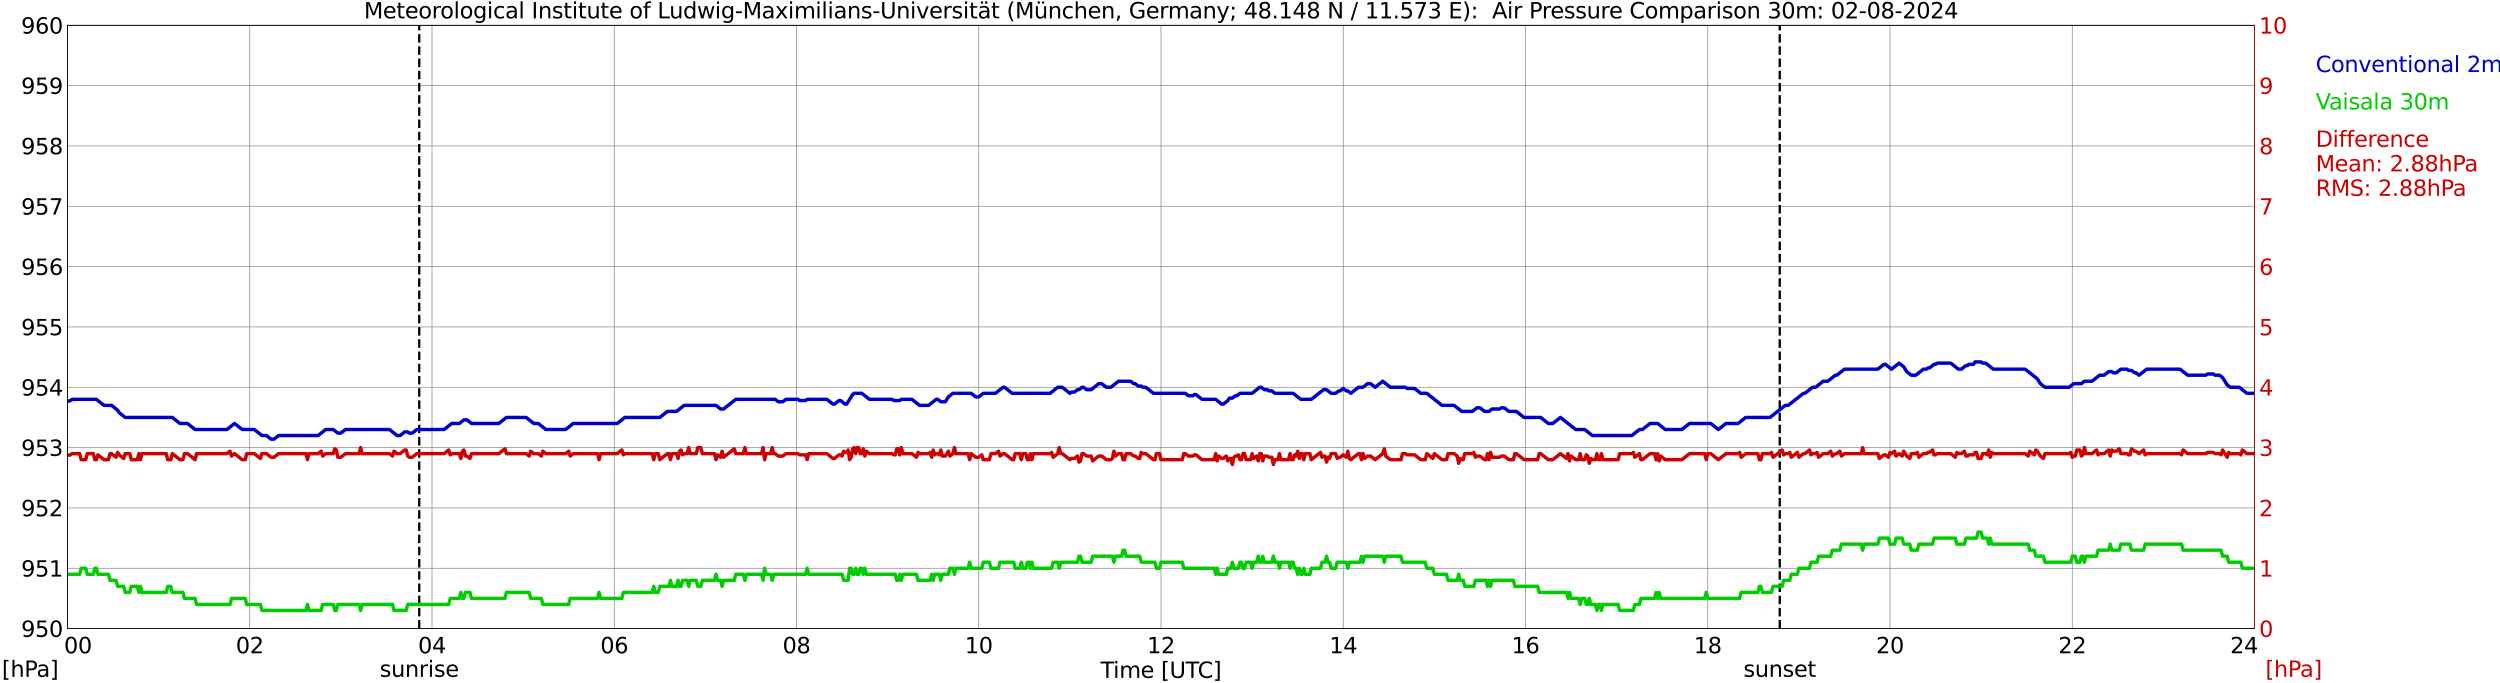 <?xml version="1.0" encoding="utf-8" standalone="no"?>
<!DOCTYPE svg PUBLIC "-//W3C//DTD SVG 1.1//EN"
  "http://www.w3.org/Graphics/SVG/1.1/DTD/svg11.dtd">
<svg xmlns:xlink="http://www.w3.org/1999/xlink" width="1085.4pt" height="296.64pt" viewBox="0 0 1085.4 296.64" xmlns="http://www.w3.org/2000/svg" version="1.1">
 <defs>
  <style type="text/css">*{stroke-linejoin: round; stroke-linecap: butt}</style>
 </defs>
 <g id="figure_1">
  <g id="patch_1">
   <path d="M 0 296.64 
L 1085.4 296.64 
L 1085.4 0 
L 0 0 
z
" style="fill: #ffffff"/>
  </g>
  <g id="axes_1">
   <g id="patch_2">
    <path d="M 29.306 272.909 
L 978.814 272.909 
L 978.814 10.976 
L 29.306 10.976 
z
" style="fill: #ffffff"/>
   </g>
   <g id="patch_3">
    <path d="M 978.814 272.909 
L 978.814 272.909 
L 978.814 10.976 
L 978.814 10.976 
z
" clip-path="url(#p653b6ae1de)" style="fill: #d3d3d3; opacity: 0.25; stroke: #d3d3d3; stroke-linejoin: miter"/>
   </g>
   <g id="matplotlib.axis_1">
    <g id="xtick_1">
     <g id="line2d_1">
      <path d="M 29.306 272.909 
L 29.306 10.976 
" clip-path="url(#p653b6ae1de)" style="fill: none; stroke: #808080; stroke-width: 0.3; stroke-linecap: square"/>
     </g>
     <g id="line2d_2"/>
     <g id="text_1">
      <!--    00 -->
      <g transform="translate(18.733 283.627) scale(0.095 -0.095)">
       <defs>
        <path id="DejaVuSans-20" transform="scale(0.016)"/>
        <path id="DejaVuSans-30" d="M 2034 4250 
Q 1547 4250 1301 3770 
Q 1056 3291 1056 2328 
Q 1056 1369 1301 889 
Q 1547 409 2034 409 
Q 2525 409 2770 889 
Q 3016 1369 3016 2328 
Q 3016 3291 2770 3770 
Q 2525 4250 2034 4250 
z
M 2034 4750 
Q 2819 4750 3233 4129 
Q 3647 3509 3647 2328 
Q 3647 1150 3233 529 
Q 2819 -91 2034 -91 
Q 1250 -91 836 529 
Q 422 1150 422 2328 
Q 422 3509 836 4129 
Q 1250 4750 2034 4750 
z
" transform="scale(0.016)"/>
       </defs>
       <use xlink:href="#DejaVuSans-20"/>
       <use xlink:href="#DejaVuSans-20" transform="translate(31.787 0)"/>
       <use xlink:href="#DejaVuSans-20" transform="translate(63.574 0)"/>
       <use xlink:href="#DejaVuSans-30" transform="translate(95.361 0)"/>
       <use xlink:href="#DejaVuSans-30" transform="translate(158.984 0)"/>
      </g>
     </g>
    </g>
    <g id="xtick_2">
     <g id="line2d_3">
      <path d="M 108.431 272.909 
L 108.431 10.976 
" clip-path="url(#p653b6ae1de)" style="fill: none; stroke: #808080; stroke-width: 0.3; stroke-linecap: square"/>
     </g>
     <g id="line2d_4"/>
     <g id="text_2">
      <!-- 02 -->
      <g transform="translate(102.387 283.627) scale(0.095 -0.095)">
       <defs>
        <path id="DejaVuSans-32" d="M 1228 531 
L 3431 531 
L 3431 0 
L 469 0 
L 469 531 
Q 828 903 1448 1529 
Q 2069 2156 2228 2338 
Q 2531 2678 2651 2914 
Q 2772 3150 2772 3378 
Q 2772 3750 2511 3984 
Q 2250 4219 1831 4219 
Q 1534 4219 1204 4116 
Q 875 4013 500 3803 
L 500 4441 
Q 881 4594 1212 4672 
Q 1544 4750 1819 4750 
Q 2544 4750 2975 4387 
Q 3406 4025 3406 3419 
Q 3406 3131 3298 2873 
Q 3191 2616 2906 2266 
Q 2828 2175 2409 1742 
Q 1991 1309 1228 531 
z
" transform="scale(0.016)"/>
       </defs>
       <use xlink:href="#DejaVuSans-30"/>
       <use xlink:href="#DejaVuSans-32" transform="translate(63.623 0)"/>
      </g>
     </g>
    </g>
    <g id="xtick_3">
     <g id="line2d_5">
      <path d="M 187.557 272.909 
L 187.557 10.976 
" clip-path="url(#p653b6ae1de)" style="fill: none; stroke: #808080; stroke-width: 0.3; stroke-linecap: square"/>
     </g>
     <g id="line2d_6"/>
     <g id="text_3">
      <!-- 04 -->
      <g transform="translate(181.513 283.627) scale(0.095 -0.095)">
       <defs>
        <path id="DejaVuSans-34" d="M 2419 4116 
L 825 1625 
L 2419 1625 
L 2419 4116 
z
M 2253 4666 
L 3047 4666 
L 3047 1625 
L 3713 1625 
L 3713 1100 
L 3047 1100 
L 3047 0 
L 2419 0 
L 2419 1100 
L 313 1100 
L 313 1709 
L 2253 4666 
z
" transform="scale(0.016)"/>
       </defs>
       <use xlink:href="#DejaVuSans-30"/>
       <use xlink:href="#DejaVuSans-34" transform="translate(63.623 0)"/>
      </g>
     </g>
    </g>
    <g id="xtick_4">
     <g id="line2d_7">
      <path d="M 266.683 272.909 
L 266.683 10.976 
" clip-path="url(#p653b6ae1de)" style="fill: none; stroke: #808080; stroke-width: 0.3; stroke-linecap: square"/>
     </g>
     <g id="line2d_8"/>
     <g id="text_4">
      <!-- 06 -->
      <g transform="translate(260.638 283.627) scale(0.095 -0.095)">
       <defs>
        <path id="DejaVuSans-36" d="M 2113 2584 
Q 1688 2584 1439 2293 
Q 1191 2003 1191 1497 
Q 1191 994 1439 701 
Q 1688 409 2113 409 
Q 2538 409 2786 701 
Q 3034 994 3034 1497 
Q 3034 2003 2786 2293 
Q 2538 2584 2113 2584 
z
M 3366 4563 
L 3366 3988 
Q 3128 4100 2886 4159 
Q 2644 4219 2406 4219 
Q 1781 4219 1451 3797 
Q 1122 3375 1075 2522 
Q 1259 2794 1537 2939 
Q 1816 3084 2150 3084 
Q 2853 3084 3261 2657 
Q 3669 2231 3669 1497 
Q 3669 778 3244 343 
Q 2819 -91 2113 -91 
Q 1303 -91 875 529 
Q 447 1150 447 2328 
Q 447 3434 972 4092 
Q 1497 4750 2381 4750 
Q 2619 4750 2861 4703 
Q 3103 4656 3366 4563 
z
" transform="scale(0.016)"/>
       </defs>
       <use xlink:href="#DejaVuSans-30"/>
       <use xlink:href="#DejaVuSans-36" transform="translate(63.623 0)"/>
      </g>
     </g>
    </g>
    <g id="xtick_5">
     <g id="line2d_9">
      <path d="M 345.808 272.909 
L 345.808 10.976 
" clip-path="url(#p653b6ae1de)" style="fill: none; stroke: #808080; stroke-width: 0.3; stroke-linecap: square"/>
     </g>
     <g id="line2d_10"/>
     <g id="text_5">
      <!-- 08 -->
      <g transform="translate(339.764 283.627) scale(0.095 -0.095)">
       <defs>
        <path id="DejaVuSans-38" d="M 2034 2216 
Q 1584 2216 1326 1975 
Q 1069 1734 1069 1313 
Q 1069 891 1326 650 
Q 1584 409 2034 409 
Q 2484 409 2743 651 
Q 3003 894 3003 1313 
Q 3003 1734 2745 1975 
Q 2488 2216 2034 2216 
z
M 1403 2484 
Q 997 2584 770 2862 
Q 544 3141 544 3541 
Q 544 4100 942 4425 
Q 1341 4750 2034 4750 
Q 2731 4750 3128 4425 
Q 3525 4100 3525 3541 
Q 3525 3141 3298 2862 
Q 3072 2584 2669 2484 
Q 3125 2378 3379 2068 
Q 3634 1759 3634 1313 
Q 3634 634 3220 271 
Q 2806 -91 2034 -91 
Q 1263 -91 848 271 
Q 434 634 434 1313 
Q 434 1759 690 2068 
Q 947 2378 1403 2484 
z
M 1172 3481 
Q 1172 3119 1398 2916 
Q 1625 2713 2034 2713 
Q 2441 2713 2670 2916 
Q 2900 3119 2900 3481 
Q 2900 3844 2670 4047 
Q 2441 4250 2034 4250 
Q 1625 4250 1398 4047 
Q 1172 3844 1172 3481 
z
" transform="scale(0.016)"/>
       </defs>
       <use xlink:href="#DejaVuSans-30"/>
       <use xlink:href="#DejaVuSans-38" transform="translate(63.623 0)"/>
      </g>
     </g>
    </g>
    <g id="xtick_6">
     <g id="line2d_11">
      <path d="M 424.934 272.909 
L 424.934 10.976 
" clip-path="url(#p653b6ae1de)" style="fill: none; stroke: #808080; stroke-width: 0.3; stroke-linecap: square"/>
     </g>
     <g id="line2d_12"/>
     <g id="text_6">
      <!-- 10 -->
      <g transform="translate(418.89 283.627) scale(0.095 -0.095)">
       <defs>
        <path id="DejaVuSans-31" d="M 794 531 
L 1825 531 
L 1825 4091 
L 703 3866 
L 703 4441 
L 1819 4666 
L 2450 4666 
L 2450 531 
L 3481 531 
L 3481 0 
L 794 0 
L 794 531 
z
" transform="scale(0.016)"/>
       </defs>
       <use xlink:href="#DejaVuSans-31"/>
       <use xlink:href="#DejaVuSans-30" transform="translate(63.623 0)"/>
      </g>
     </g>
    </g>
    <g id="xtick_7">
     <g id="line2d_13">
      <path d="M 504.06 272.909 
L 504.06 10.976 
" clip-path="url(#p653b6ae1de)" style="fill: none; stroke: #808080; stroke-width: 0.3; stroke-linecap: square"/>
     </g>
     <g id="line2d_14"/>
     <g id="text_7">
      <!-- 12 -->
      <g transform="translate(498.015 283.627) scale(0.095 -0.095)">
       <use xlink:href="#DejaVuSans-31"/>
       <use xlink:href="#DejaVuSans-32" transform="translate(63.623 0)"/>
      </g>
     </g>
    </g>
    <g id="xtick_8">
     <g id="line2d_15">
      <path d="M 583.185 272.909 
L 583.185 10.976 
" clip-path="url(#p653b6ae1de)" style="fill: none; stroke: #808080; stroke-width: 0.3; stroke-linecap: square"/>
     </g>
     <g id="line2d_16"/>
     <g id="text_8">
      <!-- 14 -->
      <g transform="translate(577.141 283.627) scale(0.095 -0.095)">
       <use xlink:href="#DejaVuSans-31"/>
       <use xlink:href="#DejaVuSans-34" transform="translate(63.623 0)"/>
      </g>
     </g>
    </g>
    <g id="xtick_9">
     <g id="line2d_17">
      <path d="M 662.311 272.909 
L 662.311 10.976 
" clip-path="url(#p653b6ae1de)" style="fill: none; stroke: #808080; stroke-width: 0.3; stroke-linecap: square"/>
     </g>
     <g id="line2d_18"/>
     <g id="text_9">
      <!-- 16 -->
      <g transform="translate(656.267 283.627) scale(0.095 -0.095)">
       <use xlink:href="#DejaVuSans-31"/>
       <use xlink:href="#DejaVuSans-36" transform="translate(63.623 0)"/>
      </g>
     </g>
    </g>
    <g id="xtick_10">
     <g id="line2d_19">
      <path d="M 741.437 272.909 
L 741.437 10.976 
" clip-path="url(#p653b6ae1de)" style="fill: none; stroke: #808080; stroke-width: 0.3; stroke-linecap: square"/>
     </g>
     <g id="line2d_20"/>
     <g id="text_10">
      <!-- 18 -->
      <g transform="translate(735.392 283.627) scale(0.095 -0.095)">
       <use xlink:href="#DejaVuSans-31"/>
       <use xlink:href="#DejaVuSans-38" transform="translate(63.623 0)"/>
      </g>
     </g>
    </g>
    <g id="xtick_11">
     <g id="line2d_21">
      <path d="M 820.562 272.909 
L 820.562 10.976 
" clip-path="url(#p653b6ae1de)" style="fill: none; stroke: #808080; stroke-width: 0.3; stroke-linecap: square"/>
     </g>
     <g id="line2d_22"/>
     <g id="text_11">
      <!-- 20 -->
      <g transform="translate(814.518 283.627) scale(0.095 -0.095)">
       <use xlink:href="#DejaVuSans-32"/>
       <use xlink:href="#DejaVuSans-30" transform="translate(63.623 0)"/>
      </g>
     </g>
    </g>
    <g id="xtick_12">
     <g id="line2d_23">
      <path d="M 899.688 272.909 
L 899.688 10.976 
" clip-path="url(#p653b6ae1de)" style="fill: none; stroke: #808080; stroke-width: 0.3; stroke-linecap: square"/>
     </g>
     <g id="line2d_24"/>
     <g id="text_12">
      <!-- 22 -->
      <g transform="translate(893.644 283.627) scale(0.095 -0.095)">
       <use xlink:href="#DejaVuSans-32"/>
       <use xlink:href="#DejaVuSans-32" transform="translate(63.623 0)"/>
      </g>
     </g>
    </g>
    <g id="xtick_13">
     <g id="line2d_25">
      <path d="M 978.814 272.909 
L 978.814 10.976 
" clip-path="url(#p653b6ae1de)" style="fill: none; stroke: #808080; stroke-width: 0.3; stroke-linecap: square"/>
     </g>
     <g id="line2d_26"/>
     <g id="text_13">
      <!-- 24    -->
      <g transform="translate(968.241 283.627) scale(0.095 -0.095)">
       <use xlink:href="#DejaVuSans-32"/>
       <use xlink:href="#DejaVuSans-34" transform="translate(63.623 0)"/>
       <use xlink:href="#DejaVuSans-20" transform="translate(127.246 0)"/>
       <use xlink:href="#DejaVuSans-20" transform="translate(159.033 0)"/>
       <use xlink:href="#DejaVuSans-20" transform="translate(190.82 0)"/>
      </g>
     </g>
    </g>
    <g id="text_14">
     <!-- Time [UTC] -->
     <g transform="translate(477.806 294.322) scale(0.095 -0.095)">
      <defs>
       <path id="DejaVuSans-54" d="M -19 4666 
L 3928 4666 
L 3928 4134 
L 2272 4134 
L 2272 0 
L 1638 0 
L 1638 4134 
L -19 4134 
L -19 4666 
z
" transform="scale(0.016)"/>
       <path id="DejaVuSans-69" d="M 603 3500 
L 1178 3500 
L 1178 0 
L 603 0 
L 603 3500 
z
M 603 4863 
L 1178 4863 
L 1178 4134 
L 603 4134 
L 603 4863 
z
" transform="scale(0.016)"/>
       <path id="DejaVuSans-6d" d="M 3328 2828 
Q 3544 3216 3844 3400 
Q 4144 3584 4550 3584 
Q 5097 3584 5394 3201 
Q 5691 2819 5691 2113 
L 5691 0 
L 5113 0 
L 5113 2094 
Q 5113 2597 4934 2840 
Q 4756 3084 4391 3084 
Q 3944 3084 3684 2787 
Q 3425 2491 3425 1978 
L 3425 0 
L 2847 0 
L 2847 2094 
Q 2847 2600 2669 2842 
Q 2491 3084 2119 3084 
Q 1678 3084 1418 2786 
Q 1159 2488 1159 1978 
L 1159 0 
L 581 0 
L 581 3500 
L 1159 3500 
L 1159 2956 
Q 1356 3278 1631 3431 
Q 1906 3584 2284 3584 
Q 2666 3584 2933 3390 
Q 3200 3197 3328 2828 
z
" transform="scale(0.016)"/>
       <path id="DejaVuSans-65" d="M 3597 1894 
L 3597 1613 
L 953 1613 
Q 991 1019 1311 708 
Q 1631 397 2203 397 
Q 2534 397 2845 478 
Q 3156 559 3463 722 
L 3463 178 
Q 3153 47 2828 -22 
Q 2503 -91 2169 -91 
Q 1331 -91 842 396 
Q 353 884 353 1716 
Q 353 2575 817 3079 
Q 1281 3584 2069 3584 
Q 2775 3584 3186 3129 
Q 3597 2675 3597 1894 
z
M 3022 2063 
Q 3016 2534 2758 2815 
Q 2500 3097 2075 3097 
Q 1594 3097 1305 2825 
Q 1016 2553 972 2059 
L 3022 2063 
z
" transform="scale(0.016)"/>
       <path id="DejaVuSans-5b" d="M 550 4863 
L 1875 4863 
L 1875 4416 
L 1125 4416 
L 1125 -397 
L 1875 -397 
L 1875 -844 
L 550 -844 
L 550 4863 
z
" transform="scale(0.016)"/>
       <path id="DejaVuSans-55" d="M 556 4666 
L 1191 4666 
L 1191 1831 
Q 1191 1081 1462 751 
Q 1734 422 2344 422 
Q 2950 422 3222 751 
Q 3494 1081 3494 1831 
L 3494 4666 
L 4128 4666 
L 4128 1753 
Q 4128 841 3676 375 
Q 3225 -91 2344 -91 
Q 1459 -91 1007 375 
Q 556 841 556 1753 
L 556 4666 
z
" transform="scale(0.016)"/>
       <path id="DejaVuSans-43" d="M 4122 4306 
L 4122 3641 
Q 3803 3938 3442 4084 
Q 3081 4231 2675 4231 
Q 1875 4231 1450 3742 
Q 1025 3253 1025 2328 
Q 1025 1406 1450 917 
Q 1875 428 2675 428 
Q 3081 428 3442 575 
Q 3803 722 4122 1019 
L 4122 359 
Q 3791 134 3420 21 
Q 3050 -91 2638 -91 
Q 1578 -91 968 557 
Q 359 1206 359 2328 
Q 359 3453 968 4101 
Q 1578 4750 2638 4750 
Q 3056 4750 3426 4639 
Q 3797 4528 4122 4306 
z
" transform="scale(0.016)"/>
       <path id="DejaVuSans-5d" d="M 1947 4863 
L 1947 -844 
L 622 -844 
L 622 -397 
L 1369 -397 
L 1369 4416 
L 622 4416 
L 622 4863 
L 1947 4863 
z
" transform="scale(0.016)"/>
      </defs>
      <use xlink:href="#DejaVuSans-54"/>
      <use xlink:href="#DejaVuSans-69" transform="translate(57.959 0)"/>
      <use xlink:href="#DejaVuSans-6d" transform="translate(85.742 0)"/>
      <use xlink:href="#DejaVuSans-65" transform="translate(183.154 0)"/>
      <use xlink:href="#DejaVuSans-20" transform="translate(244.678 0)"/>
      <use xlink:href="#DejaVuSans-5b" transform="translate(276.465 0)"/>
      <use xlink:href="#DejaVuSans-55" transform="translate(315.479 0)"/>
      <use xlink:href="#DejaVuSans-54" transform="translate(388.672 0)"/>
      <use xlink:href="#DejaVuSans-43" transform="translate(443.881 0)"/>
      <use xlink:href="#DejaVuSans-5d" transform="translate(513.705 0)"/>
     </g>
    </g>
   </g>
   <g id="matplotlib.axis_2">
    <g id="ytick_1">
     <g id="line2d_27">
      <path d="M 29.306 272.909 
L 978.814 272.909 
" clip-path="url(#p653b6ae1de)" style="fill: none; stroke: #808080; stroke-width: 0.3; stroke-linecap: square"/>
     </g>
     <g id="line2d_28"/>
     <g id="text_15">
      <!-- 950 -->
      <g transform="translate(9.173 276.518) scale(0.095 -0.095)">
       <defs>
        <path id="DejaVuSans-39" d="M 703 97 
L 703 672 
Q 941 559 1184 500 
Q 1428 441 1663 441 
Q 2288 441 2617 861 
Q 2947 1281 2994 2138 
Q 2813 1869 2534 1725 
Q 2256 1581 1919 1581 
Q 1219 1581 811 2004 
Q 403 2428 403 3163 
Q 403 3881 828 4315 
Q 1253 4750 1959 4750 
Q 2769 4750 3195 4129 
Q 3622 3509 3622 2328 
Q 3622 1225 3098 567 
Q 2575 -91 1691 -91 
Q 1453 -91 1209 -44 
Q 966 3 703 97 
z
M 1959 2075 
Q 2384 2075 2632 2365 
Q 2881 2656 2881 3163 
Q 2881 3666 2632 3958 
Q 2384 4250 1959 4250 
Q 1534 4250 1286 3958 
Q 1038 3666 1038 3163 
Q 1038 2656 1286 2365 
Q 1534 2075 1959 2075 
z
" transform="scale(0.016)"/>
        <path id="DejaVuSans-35" d="M 691 4666 
L 3169 4666 
L 3169 4134 
L 1269 4134 
L 1269 2991 
Q 1406 3038 1543 3061 
Q 1681 3084 1819 3084 
Q 2600 3084 3056 2656 
Q 3513 2228 3513 1497 
Q 3513 744 3044 326 
Q 2575 -91 1722 -91 
Q 1428 -91 1123 -41 
Q 819 9 494 109 
L 494 744 
Q 775 591 1075 516 
Q 1375 441 1709 441 
Q 2250 441 2565 725 
Q 2881 1009 2881 1497 
Q 2881 1984 2565 2268 
Q 2250 2553 1709 2553 
Q 1456 2553 1204 2497 
Q 953 2441 691 2322 
L 691 4666 
z
" transform="scale(0.016)"/>
       </defs>
       <use xlink:href="#DejaVuSans-39"/>
       <use xlink:href="#DejaVuSans-35" transform="translate(63.623 0)"/>
       <use xlink:href="#DejaVuSans-30" transform="translate(127.246 0)"/>
      </g>
     </g>
    </g>
    <g id="ytick_2">
     <g id="line2d_29">
      <path d="M 29.306 246.715 
L 978.814 246.715 
" clip-path="url(#p653b6ae1de)" style="fill: none; stroke: #808080; stroke-width: 0.3; stroke-linecap: square"/>
     </g>
     <g id="line2d_30"/>
     <g id="text_16">
      <!-- 951 -->
      <g transform="translate(9.173 250.325) scale(0.095 -0.095)">
       <use xlink:href="#DejaVuSans-39"/>
       <use xlink:href="#DejaVuSans-35" transform="translate(63.623 0)"/>
       <use xlink:href="#DejaVuSans-31" transform="translate(127.246 0)"/>
      </g>
     </g>
    </g>
    <g id="ytick_3">
     <g id="line2d_31">
      <path d="M 29.306 220.522 
L 978.814 220.522 
" clip-path="url(#p653b6ae1de)" style="fill: none; stroke: #808080; stroke-width: 0.3; stroke-linecap: square"/>
     </g>
     <g id="line2d_32"/>
     <g id="text_17">
      <!-- 952 -->
      <g transform="translate(9.173 224.131) scale(0.095 -0.095)">
       <use xlink:href="#DejaVuSans-39"/>
       <use xlink:href="#DejaVuSans-35" transform="translate(63.623 0)"/>
       <use xlink:href="#DejaVuSans-32" transform="translate(127.246 0)"/>
      </g>
     </g>
    </g>
    <g id="ytick_4">
     <g id="line2d_33">
      <path d="M 29.306 194.329 
L 978.814 194.329 
" clip-path="url(#p653b6ae1de)" style="fill: none; stroke: #808080; stroke-width: 0.3; stroke-linecap: square"/>
     </g>
     <g id="line2d_34"/>
     <g id="text_18">
      <!-- 953 -->
      <g transform="translate(9.173 197.938) scale(0.095 -0.095)">
       <defs>
        <path id="DejaVuSans-33" d="M 2597 2516 
Q 3050 2419 3304 2112 
Q 3559 1806 3559 1356 
Q 3559 666 3084 287 
Q 2609 -91 1734 -91 
Q 1441 -91 1130 -33 
Q 819 25 488 141 
L 488 750 
Q 750 597 1062 519 
Q 1375 441 1716 441 
Q 2309 441 2620 675 
Q 2931 909 2931 1356 
Q 2931 1769 2642 2001 
Q 2353 2234 1838 2234 
L 1294 2234 
L 1294 2753 
L 1863 2753 
Q 2328 2753 2575 2939 
Q 2822 3125 2822 3475 
Q 2822 3834 2567 4026 
Q 2313 4219 1838 4219 
Q 1578 4219 1281 4162 
Q 984 4106 628 3988 
L 628 4550 
Q 988 4650 1302 4700 
Q 1616 4750 1894 4750 
Q 2613 4750 3031 4423 
Q 3450 4097 3450 3541 
Q 3450 3153 3228 2886 
Q 3006 2619 2597 2516 
z
" transform="scale(0.016)"/>
       </defs>
       <use xlink:href="#DejaVuSans-39"/>
       <use xlink:href="#DejaVuSans-35" transform="translate(63.623 0)"/>
       <use xlink:href="#DejaVuSans-33" transform="translate(127.246 0)"/>
      </g>
     </g>
    </g>
    <g id="ytick_5">
     <g id="line2d_35">
      <path d="M 29.306 168.136 
L 978.814 168.136 
" clip-path="url(#p653b6ae1de)" style="fill: none; stroke: #808080; stroke-width: 0.3; stroke-linecap: square"/>
     </g>
     <g id="line2d_36"/>
     <g id="text_19">
      <!-- 954 -->
      <g transform="translate(9.173 171.745) scale(0.095 -0.095)">
       <use xlink:href="#DejaVuSans-39"/>
       <use xlink:href="#DejaVuSans-35" transform="translate(63.623 0)"/>
       <use xlink:href="#DejaVuSans-34" transform="translate(127.246 0)"/>
      </g>
     </g>
    </g>
    <g id="ytick_6">
     <g id="line2d_37">
      <path d="M 29.306 141.942 
L 978.814 141.942 
" clip-path="url(#p653b6ae1de)" style="fill: none; stroke: #808080; stroke-width: 0.3; stroke-linecap: square"/>
     </g>
     <g id="line2d_38"/>
     <g id="text_20">
      <!-- 955 -->
      <g transform="translate(9.173 145.551) scale(0.095 -0.095)">
       <use xlink:href="#DejaVuSans-39"/>
       <use xlink:href="#DejaVuSans-35" transform="translate(63.623 0)"/>
       <use xlink:href="#DejaVuSans-35" transform="translate(127.246 0)"/>
      </g>
     </g>
    </g>
    <g id="ytick_7">
     <g id="line2d_39">
      <path d="M 29.306 115.749 
L 978.814 115.749 
" clip-path="url(#p653b6ae1de)" style="fill: none; stroke: #808080; stroke-width: 0.3; stroke-linecap: square"/>
     </g>
     <g id="line2d_40"/>
     <g id="text_21">
      <!-- 956 -->
      <g transform="translate(9.173 119.358) scale(0.095 -0.095)">
       <use xlink:href="#DejaVuSans-39"/>
       <use xlink:href="#DejaVuSans-35" transform="translate(63.623 0)"/>
       <use xlink:href="#DejaVuSans-36" transform="translate(127.246 0)"/>
      </g>
     </g>
    </g>
    <g id="ytick_8">
     <g id="line2d_41">
      <path d="M 29.306 89.556 
L 978.814 89.556 
" clip-path="url(#p653b6ae1de)" style="fill: none; stroke: #808080; stroke-width: 0.3; stroke-linecap: square"/>
     </g>
     <g id="line2d_42"/>
     <g id="text_22">
      <!-- 957 -->
      <g transform="translate(9.173 93.165) scale(0.095 -0.095)">
       <defs>
        <path id="DejaVuSans-37" d="M 525 4666 
L 3525 4666 
L 3525 4397 
L 1831 0 
L 1172 0 
L 2766 4134 
L 525 4134 
L 525 4666 
z
" transform="scale(0.016)"/>
       </defs>
       <use xlink:href="#DejaVuSans-39"/>
       <use xlink:href="#DejaVuSans-35" transform="translate(63.623 0)"/>
       <use xlink:href="#DejaVuSans-37" transform="translate(127.246 0)"/>
      </g>
     </g>
    </g>
    <g id="ytick_9">
     <g id="line2d_43">
      <path d="M 29.306 63.362 
L 978.814 63.362 
" clip-path="url(#p653b6ae1de)" style="fill: none; stroke: #808080; stroke-width: 0.3; stroke-linecap: square"/>
     </g>
     <g id="line2d_44"/>
     <g id="text_23">
      <!-- 958 -->
      <g transform="translate(9.173 66.972) scale(0.095 -0.095)">
       <use xlink:href="#DejaVuSans-39"/>
       <use xlink:href="#DejaVuSans-35" transform="translate(63.623 0)"/>
       <use xlink:href="#DejaVuSans-38" transform="translate(127.246 0)"/>
      </g>
     </g>
    </g>
    <g id="ytick_10">
     <g id="line2d_45">
      <path d="M 29.306 37.169 
L 978.814 37.169 
" clip-path="url(#p653b6ae1de)" style="fill: none; stroke: #808080; stroke-width: 0.3; stroke-linecap: square"/>
     </g>
     <g id="line2d_46"/>
     <g id="text_24">
      <!-- 959 -->
      <g transform="translate(9.173 40.778) scale(0.095 -0.095)">
       <use xlink:href="#DejaVuSans-39"/>
       <use xlink:href="#DejaVuSans-35" transform="translate(63.623 0)"/>
       <use xlink:href="#DejaVuSans-39" transform="translate(127.246 0)"/>
      </g>
     </g>
    </g>
    <g id="ytick_11">
     <g id="line2d_47">
      <path d="M 29.306 10.976 
L 978.814 10.976 
" clip-path="url(#p653b6ae1de)" style="fill: none; stroke: #808080; stroke-width: 0.3; stroke-linecap: square"/>
     </g>
     <g id="line2d_48"/>
     <g id="text_25">
      <!-- 960 -->
      <g transform="translate(9.173 14.585) scale(0.095 -0.095)">
       <use xlink:href="#DejaVuSans-39"/>
       <use xlink:href="#DejaVuSans-36" transform="translate(63.623 0)"/>
       <use xlink:href="#DejaVuSans-30" transform="translate(127.246 0)"/>
      </g>
     </g>
    </g>
   </g>
   <g id="line2d_49">
    <path d="M 182.018 272.909 
L 182.018 10.976 
" clip-path="url(#p653b6ae1de)" style="fill: none; stroke-dasharray: 3.7,1.6; stroke-dashoffset: 0; stroke: #000000"/>
   </g>
   <g id="line2d_50">
    <path d="M 772.691 272.909 
L 772.691 10.976 
" clip-path="url(#p653b6ae1de)" style="fill: none; stroke-dasharray: 3.7,1.6; stroke-dashoffset: 0; stroke: #000000"/>
   </g>
   <g id="line2d_51">
    <path d="M 29.306 174.247 
L 30.625 173.898 
L 31.284 173.374 
L 41.834 173.374 
L 45.131 175.994 
L 48.428 175.994 
L 51.065 178.089 
L 51.725 179.137 
L 54.362 181.232 
L 74.803 181.232 
L 78.1 183.852 
L 81.397 183.852 
L 84.694 186.471 
L 98.541 186.471 
L 101.838 183.852 
L 105.135 186.471 
L 110.41 186.471 
L 113.707 189.09 
L 115.685 189.09 
L 117.663 190.662 
L 118.982 190.662 
L 120.96 189.09 
L 138.104 189.09 
L 141.4 186.471 
L 144.697 186.471 
L 146.676 188.042 
L 147.994 188.042 
L 149.972 186.471 
L 169.094 186.471 
L 172.391 189.09 
L 173.71 189.09 
L 175.688 187.519 
L 177.007 187.519 
L 177.666 188.042 
L 178.985 188.042 
L 180.963 186.471 
L 192.832 186.471 
L 196.129 183.852 
L 199.426 183.852 
L 201.404 182.28 
L 202.723 182.28 
L 204.701 183.852 
L 216.57 183.852 
L 219.867 181.232 
L 228.439 181.232 
L 231.736 183.852 
L 233.714 183.852 
L 237.011 186.471 
L 245.583 186.471 
L 248.88 183.852 
L 268.002 183.852 
L 271.298 181.232 
L 286.464 181.232 
L 289.761 178.613 
L 293.717 178.613 
L 297.014 175.994 
L 310.861 175.994 
L 312.839 177.565 
L 314.158 177.565 
L 319.433 173.374 
L 336.577 173.374 
L 337.896 174.422 
L 339.874 174.422 
L 341.193 173.374 
L 346.468 173.374 
L 347.127 173.898 
L 349.765 173.898 
L 350.424 173.374 
L 358.996 173.374 
L 361.634 175.47 
L 362.293 175.47 
L 364.271 173.898 
L 364.93 173.898 
L 366.909 175.47 
L 367.568 175.47 
L 370.206 171.279 
L 370.865 170.755 
L 374.162 170.755 
L 377.459 173.374 
L 387.349 173.374 
L 388.009 173.898 
L 390.646 173.898 
L 391.306 173.374 
L 395.921 173.374 
L 399.218 175.994 
L 403.175 175.994 
L 406.471 173.374 
L 407.131 173.374 
L 408.45 174.422 
L 410.428 174.422 
L 411.746 172.326 
L 413.725 170.755 
L 421.637 170.755 
L 423.615 172.326 
L 424.934 172.326 
L 426.912 170.755 
L 432.187 170.755 
L 435.484 168.136 
L 436.144 168.136 
L 439.44 170.755 
L 455.925 170.755 
L 459.222 168.136 
L 461.2 168.136 
L 464.497 170.755 
L 465.156 170.231 
L 466.475 170.231 
L 467.794 169.183 
L 468.453 169.183 
L 469.772 168.136 
L 470.431 168.136 
L 471.75 169.183 
L 473.728 169.183 
L 477.025 166.564 
L 478.344 166.564 
L 480.322 168.136 
L 482.3 168.136 
L 485.597 165.516 
L 490.872 165.516 
L 492.191 166.564 
L 492.85 166.564 
L 494.169 167.612 
L 495.488 167.612 
L 496.147 168.136 
L 497.466 168.136 
L 500.763 170.755 
L 514.61 170.755 
L 515.929 171.803 
L 517.907 171.803 
L 518.566 171.279 
L 519.226 171.279 
L 521.863 173.374 
L 527.797 173.374 
L 530.435 175.47 
L 531.094 175.47 
L 533.073 173.898 
L 533.732 172.85 
L 535.051 172.85 
L 536.369 171.803 
L 537.029 171.803 
L 538.348 170.755 
L 543.623 170.755 
L 546.919 168.136 
L 547.579 168.136 
L 548.898 169.183 
L 550.216 169.183 
L 550.876 169.707 
L 552.195 169.707 
L 553.513 170.755 
L 561.426 170.755 
L 564.723 173.374 
L 569.338 173.374 
L 574.613 169.183 
L 575.932 169.183 
L 577.91 170.755 
L 579.889 170.755 
L 581.207 169.707 
L 581.867 169.707 
L 583.185 168.659 
L 584.504 169.707 
L 585.164 169.707 
L 586.482 170.755 
L 589.779 168.136 
L 591.757 168.136 
L 593.736 166.564 
L 595.054 166.564 
L 597.032 168.136 
L 600.329 165.516 
L 603.626 168.136 
L 610.22 168.136 
L 610.879 168.659 
L 614.176 168.659 
L 616.814 170.755 
L 619.451 170.755 
L 626.045 175.994 
L 631.32 175.994 
L 634.617 178.613 
L 639.233 178.613 
L 641.211 177.041 
L 642.53 177.041 
L 644.508 178.613 
L 646.486 178.613 
L 647.805 177.565 
L 651.102 177.565 
L 651.761 177.041 
L 653.08 177.041 
L 655.058 178.613 
L 658.355 178.613 
L 661.652 181.232 
L 668.905 181.232 
L 672.202 183.852 
L 674.18 183.852 
L 677.477 181.232 
L 684.071 186.471 
L 688.027 186.471 
L 691.324 189.09 
L 708.468 189.09 
L 711.765 186.471 
L 713.083 186.471 
L 716.38 183.852 
L 719.677 183.852 
L 722.974 186.471 
L 730.227 186.471 
L 733.524 183.852 
L 742.756 183.852 
L 746.052 186.471 
L 749.349 183.852 
L 754.624 183.852 
L 757.921 181.232 
L 768.471 181.232 
L 775.065 175.994 
L 776.384 175.994 
L 782.978 170.755 
L 783.637 170.755 
L 786.934 168.136 
L 788.253 168.136 
L 791.55 165.516 
L 793.528 165.516 
L 796.825 162.897 
L 797.484 162.897 
L 800.781 160.278 
L 815.287 160.278 
L 817.925 158.182 
L 818.584 158.182 
L 821.222 160.278 
L 824.519 157.658 
L 826.497 159.23 
L 827.816 161.325 
L 829.794 162.897 
L 831.772 162.897 
L 835.069 160.278 
L 836.388 160.278 
L 837.047 159.754 
L 837.706 159.754 
L 839.684 158.182 
L 840.344 158.182 
L 841.003 157.658 
L 846.938 157.658 
L 850.235 160.278 
L 851.553 160.278 
L 853.531 158.706 
L 854.191 158.706 
L 854.85 158.182 
L 856.828 158.182 
L 857.488 157.134 
L 860.125 157.134 
L 860.785 157.658 
L 862.103 157.658 
L 865.4 160.278 
L 879.247 160.278 
L 884.522 164.468 
L 885.841 166.564 
L 887.819 168.136 
L 898.369 168.136 
L 900.347 166.564 
L 903.644 166.564 
L 904.963 165.516 
L 908.26 165.516 
L 911.557 162.897 
L 913.535 162.897 
L 915.513 161.325 
L 916.832 161.325 
L 917.491 161.849 
L 918.81 161.849 
L 920.788 160.278 
L 923.426 160.278 
L 924.085 160.801 
L 925.404 160.801 
L 926.723 161.849 
L 927.382 161.849 
L 928.701 162.897 
L 931.998 160.278 
L 946.504 160.278 
L 949.801 162.897 
L 957.714 162.897 
L 958.373 162.373 
L 961.01 162.373 
L 961.67 162.897 
L 963.648 162.897 
L 964.967 163.945 
L 966.945 167.088 
L 968.264 168.136 
L 972.22 168.136 
L 975.517 170.755 
L 978.154 170.755 
L 978.154 170.755 
" clip-path="url(#p653b6ae1de)" style="fill: none; stroke: #0000cc; stroke-width: 1.5; stroke-linecap: square"/>
   </g>
   <g id="line2d_52">
    <path d="M 29.965 249.335 
L 34.581 249.335 
L 35.24 246.715 
L 37.218 246.715 
L 37.878 249.335 
L 40.515 249.335 
L 41.175 246.715 
L 41.834 246.715 
L 42.493 249.335 
L 47.109 249.335 
L 47.768 251.954 
L 50.406 251.954 
L 51.065 254.573 
L 53.703 254.573 
L 54.362 257.193 
L 56.34 257.193 
L 57 254.573 
L 59.637 254.573 
L 60.297 257.193 
L 60.956 254.573 
L 61.615 257.193 
L 72.166 257.193 
L 72.825 254.573 
L 74.144 254.573 
L 74.803 257.193 
L 79.419 257.193 
L 80.078 259.812 
L 84.694 259.812 
L 85.353 262.431 
L 99.86 262.431 
L 100.519 259.812 
L 106.453 259.812 
L 107.113 262.431 
L 113.047 262.431 
L 113.707 265.051 
L 132.829 265.051 
L 133.488 262.431 
L 134.147 265.051 
L 139.422 265.051 
L 140.082 262.431 
L 144.697 262.431 
L 145.357 265.051 
L 146.016 265.051 
L 146.676 262.431 
L 155.907 262.431 
L 156.566 265.051 
L 157.226 262.431 
L 170.413 262.431 
L 171.073 265.051 
L 176.348 265.051 
L 177.007 262.431 
L 194.81 262.431 
L 195.47 259.812 
L 199.426 259.812 
L 200.085 257.193 
L 200.745 259.812 
L 201.404 259.812 
L 202.063 257.193 
L 204.042 257.193 
L 204.701 259.812 
L 219.207 259.812 
L 219.867 257.193 
L 229.757 257.193 
L 230.417 259.812 
L 235.033 259.812 
L 235.692 262.431 
L 246.901 262.431 
L 247.561 259.812 
L 259.43 259.812 
L 260.089 257.193 
L 260.748 259.812 
L 269.98 259.812 
L 270.639 257.193 
L 283.167 257.193 
L 283.827 254.573 
L 284.486 257.193 
L 285.805 257.193 
L 286.464 254.573 
L 290.42 254.573 
L 291.08 251.954 
L 291.739 254.573 
L 293.717 254.573 
L 294.377 251.954 
L 295.036 254.573 
L 295.696 254.573 
L 296.355 251.954 
L 298.333 251.954 
L 298.992 254.573 
L 299.652 251.954 
L 302.289 251.954 
L 302.949 254.573 
L 304.267 254.573 
L 304.927 251.954 
L 310.202 251.954 
L 310.861 249.335 
L 311.521 251.954 
L 312.839 251.954 
L 313.499 254.573 
L 314.158 251.954 
L 318.774 251.954 
L 319.433 249.335 
L 322.73 249.335 
L 323.39 251.954 
L 324.049 249.335 
L 330.643 249.335 
L 331.302 251.954 
L 331.961 246.715 
L 332.621 249.335 
L 334.599 249.335 
L 335.258 251.954 
L 335.918 249.335 
L 349.765 249.335 
L 350.424 246.715 
L 351.083 249.335 
L 365.59 249.335 
L 366.249 251.954 
L 368.227 251.954 
L 368.887 246.715 
L 369.546 246.715 
L 370.206 249.335 
L 370.865 249.335 
L 371.524 246.715 
L 372.184 249.335 
L 372.843 249.335 
L 373.502 246.715 
L 374.162 246.715 
L 374.821 249.335 
L 375.481 246.715 
L 376.14 249.335 
L 388.668 249.335 
L 389.328 251.954 
L 389.987 251.954 
L 390.646 249.335 
L 391.306 251.954 
L 391.965 249.335 
L 397.899 249.335 
L 398.559 251.954 
L 403.834 251.954 
L 404.493 249.335 
L 405.153 251.954 
L 405.812 249.335 
L 407.79 249.335 
L 408.45 251.954 
L 409.109 249.335 
L 411.746 249.335 
L 412.406 246.715 
L 413.725 246.715 
L 414.384 249.335 
L 415.043 246.715 
L 420.318 246.715 
L 420.978 244.096 
L 421.637 246.715 
L 426.253 246.715 
L 426.912 244.096 
L 429.55 244.096 
L 430.209 246.715 
L 433.506 246.715 
L 434.165 244.096 
L 440.1 244.096 
L 440.759 246.715 
L 442.737 246.715 
L 443.397 244.096 
L 444.056 246.715 
L 445.375 246.715 
L 446.034 244.096 
L 446.694 244.096 
L 447.353 246.715 
L 448.012 244.096 
L 448.672 246.715 
L 456.584 246.715 
L 457.244 244.096 
L 459.222 244.096 
L 459.881 246.715 
L 460.541 244.096 
L 467.794 244.096 
L 468.453 241.477 
L 469.113 241.477 
L 469.772 244.096 
L 473.728 244.096 
L 474.388 241.477 
L 482.96 241.477 
L 483.619 244.096 
L 484.278 241.477 
L 486.916 241.477 
L 487.575 238.857 
L 488.235 238.857 
L 488.894 241.477 
L 494.828 241.477 
L 495.488 244.096 
L 501.422 244.096 
L 502.082 246.715 
L 503.4 246.715 
L 504.06 244.096 
L 513.291 244.096 
L 513.95 246.715 
L 527.138 246.715 
L 527.797 249.335 
L 528.457 246.715 
L 529.116 249.335 
L 532.413 249.335 
L 533.073 246.715 
L 534.391 246.715 
L 535.051 244.096 
L 535.71 246.715 
L 537.688 246.715 
L 538.348 244.096 
L 539.007 244.096 
L 539.666 246.715 
L 540.326 246.715 
L 540.985 244.096 
L 542.963 244.096 
L 543.623 246.715 
L 544.282 244.096 
L 545.601 244.096 
L 546.26 241.477 
L 546.919 244.096 
L 547.579 244.096 
L 548.238 241.477 
L 548.898 244.096 
L 552.195 244.096 
L 552.854 241.477 
L 553.513 244.096 
L 554.832 244.096 
L 555.491 246.715 
L 556.151 244.096 
L 559.448 244.096 
L 560.107 246.715 
L 560.766 244.096 
L 561.426 244.096 
L 562.085 246.715 
L 562.745 246.715 
L 563.404 249.335 
L 564.063 246.715 
L 564.723 249.335 
L 565.382 249.335 
L 566.042 246.715 
L 566.701 249.335 
L 568.679 249.335 
L 569.338 246.715 
L 573.295 246.715 
L 573.954 244.096 
L 575.273 244.096 
L 575.932 241.477 
L 576.592 244.096 
L 577.251 244.096 
L 577.91 246.715 
L 579.889 246.715 
L 580.548 244.096 
L 584.504 244.096 
L 585.164 246.715 
L 585.823 244.096 
L 590.439 244.096 
L 591.098 241.477 
L 591.757 244.096 
L 592.417 241.477 
L 600.329 241.477 
L 600.989 244.096 
L 601.648 241.477 
L 608.242 241.477 
L 608.901 244.096 
L 618.792 244.096 
L 619.451 246.715 
L 622.089 246.715 
L 622.748 249.335 
L 628.023 249.335 
L 628.683 251.954 
L 632.639 251.954 
L 633.298 249.335 
L 633.958 251.954 
L 635.276 251.954 
L 635.936 254.573 
L 639.892 254.573 
L 640.552 251.954 
L 645.167 251.954 
L 645.827 254.573 
L 646.486 251.954 
L 647.145 254.573 
L 647.805 251.954 
L 657.036 251.954 
L 657.695 254.573 
L 667.586 254.573 
L 668.246 257.193 
L 680.114 257.193 
L 680.774 259.812 
L 681.433 257.193 
L 682.092 259.812 
L 685.389 259.812 
L 686.049 262.431 
L 686.708 259.812 
L 688.027 259.812 
L 688.686 262.431 
L 689.346 262.431 
L 690.005 259.812 
L 690.664 262.431 
L 692.643 262.431 
L 693.302 265.051 
L 693.961 262.431 
L 694.621 262.431 
L 695.28 265.051 
L 695.939 262.431 
L 702.533 262.431 
L 703.193 265.051 
L 709.127 265.051 
L 709.786 262.431 
L 711.765 262.431 
L 712.424 259.812 
L 718.358 259.812 
L 719.018 257.193 
L 719.677 259.812 
L 720.337 257.193 
L 720.996 259.812 
L 740.118 259.812 
L 740.777 257.193 
L 741.437 259.812 
L 755.284 259.812 
L 755.943 257.193 
L 763.196 257.193 
L 763.856 254.573 
L 764.515 254.573 
L 765.174 257.193 
L 769.131 257.193 
L 769.79 254.573 
L 773.746 254.573 
L 774.406 251.954 
L 777.043 251.954 
L 777.703 249.335 
L 780.34 249.335 
L 781 246.715 
L 785.615 246.715 
L 786.275 244.096 
L 788.912 244.096 
L 789.572 241.477 
L 794.847 241.477 
L 795.506 238.857 
L 798.803 238.857 
L 799.462 236.238 
L 808.034 236.238 
L 808.694 238.857 
L 809.353 236.238 
L 815.287 236.238 
L 815.947 233.619 
L 819.903 233.619 
L 820.562 236.238 
L 822.541 236.238 
L 823.2 233.619 
L 825.837 233.619 
L 826.497 236.238 
L 829.134 236.238 
L 829.794 238.857 
L 832.431 238.857 
L 833.091 236.238 
L 839.025 236.238 
L 839.684 233.619 
L 848.916 233.619 
L 849.575 236.238 
L 852.872 236.238 
L 853.531 233.619 
L 858.147 233.619 
L 858.806 231 
L 860.125 231 
L 860.785 233.619 
L 862.763 233.619 
L 863.422 236.238 
L 864.082 233.619 
L 864.741 236.238 
L 880.566 236.238 
L 881.225 238.857 
L 883.204 238.857 
L 883.863 241.477 
L 887.16 241.477 
L 887.819 244.096 
L 899.029 244.096 
L 899.688 241.477 
L 901.007 241.477 
L 901.666 244.096 
L 902.985 244.096 
L 903.644 241.477 
L 904.304 241.477 
L 904.963 244.096 
L 905.622 241.477 
L 910.238 241.477 
L 910.898 238.857 
L 915.513 238.857 
L 916.173 236.238 
L 916.832 238.857 
L 920.129 238.857 
L 920.788 236.238 
L 924.745 236.238 
L 925.404 238.857 
L 930.679 238.857 
L 931.338 236.238 
L 947.163 236.238 
L 947.823 238.857 
L 964.307 238.857 
L 964.967 241.477 
L 966.945 241.477 
L 967.604 244.096 
L 972.879 244.096 
L 973.539 246.715 
L 978.154 246.715 
L 978.154 246.715 
" clip-path="url(#p653b6ae1de)" style="fill: none; stroke: #00cc00; stroke-width: 1.5; stroke-linecap: square"/>
   </g>
   <g id="patch_4">
    <path d="M 29.306 272.909 
L 29.306 10.976 
" style="fill: none; stroke: #000000; stroke-width: 0.3; stroke-linejoin: miter; stroke-linecap: square"/>
   </g>
   <g id="patch_5">
    <path d="M 978.814 272.909 
L 978.814 10.976 
" style="fill: none; stroke: #000000; stroke-width: 0.3; stroke-linejoin: miter; stroke-linecap: square"/>
   </g>
   <g id="patch_6">
    <path d="M 29.306 272.909 
L 978.814 272.909 
" style="fill: none; stroke: #000000; stroke-width: 0.3; stroke-linejoin: miter; stroke-linecap: square"/>
   </g>
   <g id="patch_7">
    <path d="M 29.306 10.976 
L 978.814 10.976 
" style="fill: none; stroke: #000000; stroke-width: 0.3; stroke-linejoin: miter; stroke-linecap: square"/>
   </g>
   <g id="text_26">
    <!-- sunrise -->
    <g transform="translate(164.854 293.863) scale(0.095 -0.095)">
     <defs>
      <path id="DejaVuSans-73" d="M 2834 3397 
L 2834 2853 
Q 2591 2978 2328 3040 
Q 2066 3103 1784 3103 
Q 1356 3103 1142 2972 
Q 928 2841 928 2578 
Q 928 2378 1081 2264 
Q 1234 2150 1697 2047 
L 1894 2003 
Q 2506 1872 2764 1633 
Q 3022 1394 3022 966 
Q 3022 478 2636 193 
Q 2250 -91 1575 -91 
Q 1294 -91 989 -36 
Q 684 19 347 128 
L 347 722 
Q 666 556 975 473 
Q 1284 391 1588 391 
Q 1994 391 2212 530 
Q 2431 669 2431 922 
Q 2431 1156 2273 1281 
Q 2116 1406 1581 1522 
L 1381 1569 
Q 847 1681 609 1914 
Q 372 2147 372 2553 
Q 372 3047 722 3315 
Q 1072 3584 1716 3584 
Q 2034 3584 2315 3537 
Q 2597 3491 2834 3397 
z
" transform="scale(0.016)"/>
      <path id="DejaVuSans-75" d="M 544 1381 
L 544 3500 
L 1119 3500 
L 1119 1403 
Q 1119 906 1312 657 
Q 1506 409 1894 409 
Q 2359 409 2629 706 
Q 2900 1003 2900 1516 
L 2900 3500 
L 3475 3500 
L 3475 0 
L 2900 0 
L 2900 538 
Q 2691 219 2414 64 
Q 2138 -91 1772 -91 
Q 1169 -91 856 284 
Q 544 659 544 1381 
z
M 1991 3584 
L 1991 3584 
z
" transform="scale(0.016)"/>
      <path id="DejaVuSans-6e" d="M 3513 2113 
L 3513 0 
L 2938 0 
L 2938 2094 
Q 2938 2591 2744 2837 
Q 2550 3084 2163 3084 
Q 1697 3084 1428 2787 
Q 1159 2491 1159 1978 
L 1159 0 
L 581 0 
L 581 3500 
L 1159 3500 
L 1159 2956 
Q 1366 3272 1645 3428 
Q 1925 3584 2291 3584 
Q 2894 3584 3203 3211 
Q 3513 2838 3513 2113 
z
" transform="scale(0.016)"/>
      <path id="DejaVuSans-72" d="M 2631 2963 
Q 2534 3019 2420 3045 
Q 2306 3072 2169 3072 
Q 1681 3072 1420 2755 
Q 1159 2438 1159 1844 
L 1159 0 
L 581 0 
L 581 3500 
L 1159 3500 
L 1159 2956 
Q 1341 3275 1631 3429 
Q 1922 3584 2338 3584 
Q 2397 3584 2469 3576 
Q 2541 3569 2628 3553 
L 2631 2963 
z
" transform="scale(0.016)"/>
     </defs>
     <use xlink:href="#DejaVuSans-73"/>
     <use xlink:href="#DejaVuSans-75" transform="translate(52.1 0)"/>
     <use xlink:href="#DejaVuSans-6e" transform="translate(115.479 0)"/>
     <use xlink:href="#DejaVuSans-72" transform="translate(178.857 0)"/>
     <use xlink:href="#DejaVuSans-69" transform="translate(219.971 0)"/>
     <use xlink:href="#DejaVuSans-73" transform="translate(247.754 0)"/>
     <use xlink:href="#DejaVuSans-65" transform="translate(299.854 0)"/>
    </g>
   </g>
   <g id="text_27">
    <!-- sunset -->
    <g transform="translate(756.937 293.863) scale(0.095 -0.095)">
     <defs>
      <path id="DejaVuSans-74" d="M 1172 4494 
L 1172 3500 
L 2356 3500 
L 2356 3053 
L 1172 3053 
L 1172 1153 
Q 1172 725 1289 603 
Q 1406 481 1766 481 
L 2356 481 
L 2356 0 
L 1766 0 
Q 1100 0 847 248 
Q 594 497 594 1153 
L 594 3053 
L 172 3053 
L 172 3500 
L 594 3500 
L 594 4494 
L 1172 4494 
z
" transform="scale(0.016)"/>
     </defs>
     <use xlink:href="#DejaVuSans-73"/>
     <use xlink:href="#DejaVuSans-75" transform="translate(52.1 0)"/>
     <use xlink:href="#DejaVuSans-6e" transform="translate(115.479 0)"/>
     <use xlink:href="#DejaVuSans-73" transform="translate(178.857 0)"/>
     <use xlink:href="#DejaVuSans-65" transform="translate(230.957 0)"/>
     <use xlink:href="#DejaVuSans-74" transform="translate(292.48 0)"/>
    </g>
   </g>
   <g id="text_28">
    <!-- [hPa] -->
    <g transform="translate(0.821 293.863) scale(0.095 -0.095)">
     <defs>
      <path id="DejaVuSans-68" d="M 3513 2113 
L 3513 0 
L 2938 0 
L 2938 2094 
Q 2938 2591 2744 2837 
Q 2550 3084 2163 3084 
Q 1697 3084 1428 2787 
Q 1159 2491 1159 1978 
L 1159 0 
L 581 0 
L 581 4863 
L 1159 4863 
L 1159 2956 
Q 1366 3272 1645 3428 
Q 1925 3584 2291 3584 
Q 2894 3584 3203 3211 
Q 3513 2838 3513 2113 
z
" transform="scale(0.016)"/>
      <path id="DejaVuSans-50" d="M 1259 4147 
L 1259 2394 
L 2053 2394 
Q 2494 2394 2734 2622 
Q 2975 2850 2975 3272 
Q 2975 3691 2734 3919 
Q 2494 4147 2053 4147 
L 1259 4147 
z
M 628 4666 
L 2053 4666 
Q 2838 4666 3239 4311 
Q 3641 3956 3641 3272 
Q 3641 2581 3239 2228 
Q 2838 1875 2053 1875 
L 1259 1875 
L 1259 0 
L 628 0 
L 628 4666 
z
" transform="scale(0.016)"/>
      <path id="DejaVuSans-61" d="M 2194 1759 
Q 1497 1759 1228 1600 
Q 959 1441 959 1056 
Q 959 750 1161 570 
Q 1363 391 1709 391 
Q 2188 391 2477 730 
Q 2766 1069 2766 1631 
L 2766 1759 
L 2194 1759 
z
M 3341 1997 
L 3341 0 
L 2766 0 
L 2766 531 
Q 2569 213 2275 61 
Q 1981 -91 1556 -91 
Q 1019 -91 701 211 
Q 384 513 384 1019 
Q 384 1609 779 1909 
Q 1175 2209 1959 2209 
L 2766 2209 
L 2766 2266 
Q 2766 2663 2505 2880 
Q 2244 3097 1772 3097 
Q 1472 3097 1187 3025 
Q 903 2953 641 2809 
L 641 3341 
Q 956 3463 1253 3523 
Q 1550 3584 1831 3584 
Q 2591 3584 2966 3190 
Q 3341 2797 3341 1997 
z
" transform="scale(0.016)"/>
     </defs>
     <use xlink:href="#DejaVuSans-5b"/>
     <use xlink:href="#DejaVuSans-68" transform="translate(39.014 0)"/>
     <use xlink:href="#DejaVuSans-50" transform="translate(102.393 0)"/>
     <use xlink:href="#DejaVuSans-61" transform="translate(158.195 0)"/>
     <use xlink:href="#DejaVuSans-5d" transform="translate(219.475 0)"/>
    </g>
   </g>
   <g id="text_29">
    <!-- Conventional 2m -->
    <g style="fill: #0000cc" transform="translate(1005.4 31.291) scale(0.095 -0.095)">
     <defs>
      <path id="DejaVuSans-6f" d="M 1959 3097 
Q 1497 3097 1228 2736 
Q 959 2375 959 1747 
Q 959 1119 1226 758 
Q 1494 397 1959 397 
Q 2419 397 2687 759 
Q 2956 1122 2956 1747 
Q 2956 2369 2687 2733 
Q 2419 3097 1959 3097 
z
M 1959 3584 
Q 2709 3584 3137 3096 
Q 3566 2609 3566 1747 
Q 3566 888 3137 398 
Q 2709 -91 1959 -91 
Q 1206 -91 779 398 
Q 353 888 353 1747 
Q 353 2609 779 3096 
Q 1206 3584 1959 3584 
z
" transform="scale(0.016)"/>
      <path id="DejaVuSans-76" d="M 191 3500 
L 800 3500 
L 1894 563 
L 2988 3500 
L 3597 3500 
L 2284 0 
L 1503 0 
L 191 3500 
z
" transform="scale(0.016)"/>
      <path id="DejaVuSans-6c" d="M 603 4863 
L 1178 4863 
L 1178 0 
L 603 0 
L 603 4863 
z
" transform="scale(0.016)"/>
     </defs>
     <use xlink:href="#DejaVuSans-43"/>
     <use xlink:href="#DejaVuSans-6f" transform="translate(69.824 0)"/>
     <use xlink:href="#DejaVuSans-6e" transform="translate(131.006 0)"/>
     <use xlink:href="#DejaVuSans-76" transform="translate(194.385 0)"/>
     <use xlink:href="#DejaVuSans-65" transform="translate(253.564 0)"/>
     <use xlink:href="#DejaVuSans-6e" transform="translate(315.088 0)"/>
     <use xlink:href="#DejaVuSans-74" transform="translate(378.467 0)"/>
     <use xlink:href="#DejaVuSans-69" transform="translate(417.676 0)"/>
     <use xlink:href="#DejaVuSans-6f" transform="translate(445.459 0)"/>
     <use xlink:href="#DejaVuSans-6e" transform="translate(506.641 0)"/>
     <use xlink:href="#DejaVuSans-61" transform="translate(570.02 0)"/>
     <use xlink:href="#DejaVuSans-6c" transform="translate(631.299 0)"/>
     <use xlink:href="#DejaVuSans-20" transform="translate(659.082 0)"/>
     <use xlink:href="#DejaVuSans-32" transform="translate(690.869 0)"/>
     <use xlink:href="#DejaVuSans-6d" transform="translate(754.492 0)"/>
    </g>
   </g>
   <g id="text_30">
    <!-- Vaisala 30m -->
    <g style="fill: #00cc00" transform="translate(1005.4 47.531) scale(0.095 -0.095)">
     <defs>
      <path id="DejaVuSans-56" d="M 1831 0 
L 50 4666 
L 709 4666 
L 2188 738 
L 3669 4666 
L 4325 4666 
L 2547 0 
L 1831 0 
z
" transform="scale(0.016)"/>
     </defs>
     <use xlink:href="#DejaVuSans-56"/>
     <use xlink:href="#DejaVuSans-61" transform="translate(60.658 0)"/>
     <use xlink:href="#DejaVuSans-69" transform="translate(121.938 0)"/>
     <use xlink:href="#DejaVuSans-73" transform="translate(149.721 0)"/>
     <use xlink:href="#DejaVuSans-61" transform="translate(201.82 0)"/>
     <use xlink:href="#DejaVuSans-6c" transform="translate(263.1 0)"/>
     <use xlink:href="#DejaVuSans-61" transform="translate(290.883 0)"/>
     <use xlink:href="#DejaVuSans-20" transform="translate(352.162 0)"/>
     <use xlink:href="#DejaVuSans-33" transform="translate(383.949 0)"/>
     <use xlink:href="#DejaVuSans-30" transform="translate(447.572 0)"/>
     <use xlink:href="#DejaVuSans-6d" transform="translate(511.195 0)"/>
    </g>
   </g>
   <g id="text_31">
    <!-- Difference -->
    <g style="fill: #cc0000" transform="translate(1005.4 63.771) scale(0.095 -0.095)">
     <defs>
      <path id="DejaVuSans-44" d="M 1259 4147 
L 1259 519 
L 2022 519 
Q 2988 519 3436 956 
Q 3884 1394 3884 2338 
Q 3884 3275 3436 3711 
Q 2988 4147 2022 4147 
L 1259 4147 
z
M 628 4666 
L 1925 4666 
Q 3281 4666 3915 4102 
Q 4550 3538 4550 2338 
Q 4550 1131 3912 565 
Q 3275 0 1925 0 
L 628 0 
L 628 4666 
z
" transform="scale(0.016)"/>
      <path id="DejaVuSans-66" d="M 2375 4863 
L 2375 4384 
L 1825 4384 
Q 1516 4384 1395 4259 
Q 1275 4134 1275 3809 
L 1275 3500 
L 2222 3500 
L 2222 3053 
L 1275 3053 
L 1275 0 
L 697 0 
L 697 3053 
L 147 3053 
L 147 3500 
L 697 3500 
L 697 3744 
Q 697 4328 969 4595 
Q 1241 4863 1831 4863 
L 2375 4863 
z
" transform="scale(0.016)"/>
      <path id="DejaVuSans-63" d="M 3122 3366 
L 3122 2828 
Q 2878 2963 2633 3030 
Q 2388 3097 2138 3097 
Q 1578 3097 1268 2742 
Q 959 2388 959 1747 
Q 959 1106 1268 751 
Q 1578 397 2138 397 
Q 2388 397 2633 464 
Q 2878 531 3122 666 
L 3122 134 
Q 2881 22 2623 -34 
Q 2366 -91 2075 -91 
Q 1284 -91 818 406 
Q 353 903 353 1747 
Q 353 2603 823 3093 
Q 1294 3584 2113 3584 
Q 2378 3584 2631 3529 
Q 2884 3475 3122 3366 
z
" transform="scale(0.016)"/>
     </defs>
     <use xlink:href="#DejaVuSans-44"/>
     <use xlink:href="#DejaVuSans-69" transform="translate(77.002 0)"/>
     <use xlink:href="#DejaVuSans-66" transform="translate(104.785 0)"/>
     <use xlink:href="#DejaVuSans-66" transform="translate(139.99 0)"/>
     <use xlink:href="#DejaVuSans-65" transform="translate(175.195 0)"/>
     <use xlink:href="#DejaVuSans-72" transform="translate(236.719 0)"/>
     <use xlink:href="#DejaVuSans-65" transform="translate(275.582 0)"/>
     <use xlink:href="#DejaVuSans-6e" transform="translate(337.105 0)"/>
     <use xlink:href="#DejaVuSans-63" transform="translate(400.484 0)"/>
     <use xlink:href="#DejaVuSans-65" transform="translate(455.465 0)"/>
    </g>
    <!-- Mean: 2.88hPa -->
    <g style="fill: #cc0000" transform="translate(1005.4 74.408) scale(0.095 -0.095)">
     <defs>
      <path id="DejaVuSans-4d" d="M 628 4666 
L 1569 4666 
L 2759 1491 
L 3956 4666 
L 4897 4666 
L 4897 0 
L 4281 0 
L 4281 4097 
L 3078 897 
L 2444 897 
L 1241 4097 
L 1241 0 
L 628 0 
L 628 4666 
z
" transform="scale(0.016)"/>
      <path id="DejaVuSans-3a" d="M 750 794 
L 1409 794 
L 1409 0 
L 750 0 
L 750 794 
z
M 750 3309 
L 1409 3309 
L 1409 2516 
L 750 2516 
L 750 3309 
z
" transform="scale(0.016)"/>
      <path id="DejaVuSans-2e" d="M 684 794 
L 1344 794 
L 1344 0 
L 684 0 
L 684 794 
z
" transform="scale(0.016)"/>
     </defs>
     <use xlink:href="#DejaVuSans-4d"/>
     <use xlink:href="#DejaVuSans-65" transform="translate(86.279 0)"/>
     <use xlink:href="#DejaVuSans-61" transform="translate(147.803 0)"/>
     <use xlink:href="#DejaVuSans-6e" transform="translate(209.082 0)"/>
     <use xlink:href="#DejaVuSans-3a" transform="translate(272.461 0)"/>
     <use xlink:href="#DejaVuSans-20" transform="translate(306.152 0)"/>
     <use xlink:href="#DejaVuSans-32" transform="translate(337.939 0)"/>
     <use xlink:href="#DejaVuSans-2e" transform="translate(401.562 0)"/>
     <use xlink:href="#DejaVuSans-38" transform="translate(433.35 0)"/>
     <use xlink:href="#DejaVuSans-38" transform="translate(496.973 0)"/>
     <use xlink:href="#DejaVuSans-68" transform="translate(560.596 0)"/>
     <use xlink:href="#DejaVuSans-50" transform="translate(623.975 0)"/>
     <use xlink:href="#DejaVuSans-61" transform="translate(679.777 0)"/>
    </g>
    <!-- RMS: 2.88hPa -->
    <g style="fill: #cc0000" transform="translate(1005.4 85.046) scale(0.095 -0.095)">
     <defs>
      <path id="DejaVuSans-52" d="M 2841 2188 
Q 3044 2119 3236 1894 
Q 3428 1669 3622 1275 
L 4263 0 
L 3584 0 
L 2988 1197 
Q 2756 1666 2539 1819 
Q 2322 1972 1947 1972 
L 1259 1972 
L 1259 0 
L 628 0 
L 628 4666 
L 2053 4666 
Q 2853 4666 3247 4331 
Q 3641 3997 3641 3322 
Q 3641 2881 3436 2590 
Q 3231 2300 2841 2188 
z
M 1259 4147 
L 1259 2491 
L 2053 2491 
Q 2509 2491 2742 2702 
Q 2975 2913 2975 3322 
Q 2975 3731 2742 3939 
Q 2509 4147 2053 4147 
L 1259 4147 
z
" transform="scale(0.016)"/>
      <path id="DejaVuSans-53" d="M 3425 4513 
L 3425 3897 
Q 3066 4069 2747 4153 
Q 2428 4238 2131 4238 
Q 1616 4238 1336 4038 
Q 1056 3838 1056 3469 
Q 1056 3159 1242 3001 
Q 1428 2844 1947 2747 
L 2328 2669 
Q 3034 2534 3370 2195 
Q 3706 1856 3706 1288 
Q 3706 609 3251 259 
Q 2797 -91 1919 -91 
Q 1588 -91 1214 -16 
Q 841 59 441 206 
L 441 856 
Q 825 641 1194 531 
Q 1563 422 1919 422 
Q 2459 422 2753 634 
Q 3047 847 3047 1241 
Q 3047 1584 2836 1778 
Q 2625 1972 2144 2069 
L 1759 2144 
Q 1053 2284 737 2584 
Q 422 2884 422 3419 
Q 422 4038 858 4394 
Q 1294 4750 2059 4750 
Q 2388 4750 2728 4690 
Q 3069 4631 3425 4513 
z
" transform="scale(0.016)"/>
     </defs>
     <use xlink:href="#DejaVuSans-52"/>
     <use xlink:href="#DejaVuSans-4d" transform="translate(69.482 0)"/>
     <use xlink:href="#DejaVuSans-53" transform="translate(155.762 0)"/>
     <use xlink:href="#DejaVuSans-3a" transform="translate(219.238 0)"/>
     <use xlink:href="#DejaVuSans-20" transform="translate(252.93 0)"/>
     <use xlink:href="#DejaVuSans-32" transform="translate(284.717 0)"/>
     <use xlink:href="#DejaVuSans-2e" transform="translate(348.34 0)"/>
     <use xlink:href="#DejaVuSans-38" transform="translate(380.127 0)"/>
     <use xlink:href="#DejaVuSans-38" transform="translate(443.75 0)"/>
     <use xlink:href="#DejaVuSans-68" transform="translate(507.373 0)"/>
     <use xlink:href="#DejaVuSans-50" transform="translate(570.752 0)"/>
     <use xlink:href="#DejaVuSans-61" transform="translate(626.555 0)"/>
    </g>
   </g>
   <g id="text_32">
    <!-- Meteorological Institute of Ludwig-Maximilians-Universität (München, Germany; 48.148 N / 11.573 E):  Air Pressure Comparison 30m: 02-08-2024 -->
    <g transform="translate(158.02 7.976) scale(0.095 -0.095)">
     <defs>
      <path id="DejaVuSans-67" d="M 2906 1791 
Q 2906 2416 2648 2759 
Q 2391 3103 1925 3103 
Q 1463 3103 1205 2759 
Q 947 2416 947 1791 
Q 947 1169 1205 825 
Q 1463 481 1925 481 
Q 2391 481 2648 825 
Q 2906 1169 2906 1791 
z
M 3481 434 
Q 3481 -459 3084 -895 
Q 2688 -1331 1869 -1331 
Q 1566 -1331 1297 -1286 
Q 1028 -1241 775 -1147 
L 775 -588 
Q 1028 -725 1275 -790 
Q 1522 -856 1778 -856 
Q 2344 -856 2625 -561 
Q 2906 -266 2906 331 
L 2906 616 
Q 2728 306 2450 153 
Q 2172 0 1784 0 
Q 1141 0 747 490 
Q 353 981 353 1791 
Q 353 2603 747 3093 
Q 1141 3584 1784 3584 
Q 2172 3584 2450 3431 
Q 2728 3278 2906 2969 
L 2906 3500 
L 3481 3500 
L 3481 434 
z
" transform="scale(0.016)"/>
      <path id="DejaVuSans-49" d="M 628 4666 
L 1259 4666 
L 1259 0 
L 628 0 
L 628 4666 
z
" transform="scale(0.016)"/>
      <path id="DejaVuSans-4c" d="M 628 4666 
L 1259 4666 
L 1259 531 
L 3531 531 
L 3531 0 
L 628 0 
L 628 4666 
z
" transform="scale(0.016)"/>
      <path id="DejaVuSans-64" d="M 2906 2969 
L 2906 4863 
L 3481 4863 
L 3481 0 
L 2906 0 
L 2906 525 
Q 2725 213 2448 61 
Q 2172 -91 1784 -91 
Q 1150 -91 751 415 
Q 353 922 353 1747 
Q 353 2572 751 3078 
Q 1150 3584 1784 3584 
Q 2172 3584 2448 3432 
Q 2725 3281 2906 2969 
z
M 947 1747 
Q 947 1113 1208 752 
Q 1469 391 1925 391 
Q 2381 391 2643 752 
Q 2906 1113 2906 1747 
Q 2906 2381 2643 2742 
Q 2381 3103 1925 3103 
Q 1469 3103 1208 2742 
Q 947 2381 947 1747 
z
" transform="scale(0.016)"/>
      <path id="DejaVuSans-77" d="M 269 3500 
L 844 3500 
L 1563 769 
L 2278 3500 
L 2956 3500 
L 3675 769 
L 4391 3500 
L 4966 3500 
L 4050 0 
L 3372 0 
L 2619 2869 
L 1863 0 
L 1184 0 
L 269 3500 
z
" transform="scale(0.016)"/>
      <path id="DejaVuSans-2d" d="M 313 2009 
L 1997 2009 
L 1997 1497 
L 313 1497 
L 313 2009 
z
" transform="scale(0.016)"/>
      <path id="DejaVuSans-78" d="M 3513 3500 
L 2247 1797 
L 3578 0 
L 2900 0 
L 1881 1375 
L 863 0 
L 184 0 
L 1544 1831 
L 300 3500 
L 978 3500 
L 1906 2253 
L 2834 3500 
L 3513 3500 
z
" transform="scale(0.016)"/>
      <path id="DejaVuSans-e4" d="M 2194 1759 
Q 1497 1759 1228 1600 
Q 959 1441 959 1056 
Q 959 750 1161 570 
Q 1363 391 1709 391 
Q 2188 391 2477 730 
Q 2766 1069 2766 1631 
L 2766 1759 
L 2194 1759 
z
M 3341 1997 
L 3341 0 
L 2766 0 
L 2766 531 
Q 2569 213 2275 61 
Q 1981 -91 1556 -91 
Q 1019 -91 701 211 
Q 384 513 384 1019 
Q 384 1609 779 1909 
Q 1175 2209 1959 2209 
L 2766 2209 
L 2766 2266 
Q 2766 2663 2505 2880 
Q 2244 3097 1772 3097 
Q 1472 3097 1187 3025 
Q 903 2953 641 2809 
L 641 3341 
Q 956 3463 1253 3523 
Q 1550 3584 1831 3584 
Q 2591 3584 2966 3190 
Q 3341 2797 3341 1997 
z
M 2150 4850 
L 2784 4850 
L 2784 4219 
L 2150 4219 
L 2150 4850 
z
M 928 4850 
L 1562 4850 
L 1562 4219 
L 928 4219 
L 928 4850 
z
" transform="scale(0.016)"/>
      <path id="DejaVuSans-28" d="M 1984 4856 
Q 1566 4138 1362 3434 
Q 1159 2731 1159 2009 
Q 1159 1288 1364 580 
Q 1569 -128 1984 -844 
L 1484 -844 
Q 1016 -109 783 600 
Q 550 1309 550 2009 
Q 550 2706 781 3412 
Q 1013 4119 1484 4856 
L 1984 4856 
z
" transform="scale(0.016)"/>
      <path id="DejaVuSans-fc" d="M 544 1381 
L 544 3500 
L 1119 3500 
L 1119 1403 
Q 1119 906 1312 657 
Q 1506 409 1894 409 
Q 2359 409 2629 706 
Q 2900 1003 2900 1516 
L 2900 3500 
L 3475 3500 
L 3475 0 
L 2900 0 
L 2900 538 
Q 2691 219 2414 64 
Q 2138 -91 1772 -91 
Q 1169 -91 856 284 
Q 544 659 544 1381 
z
M 1991 3584 
L 1991 3584 
z
M 2278 4850 
L 2912 4850 
L 2912 4219 
L 2278 4219 
L 2278 4850 
z
M 1056 4850 
L 1690 4850 
L 1690 4219 
L 1056 4219 
L 1056 4850 
z
" transform="scale(0.016)"/>
      <path id="DejaVuSans-2c" d="M 750 794 
L 1409 794 
L 1409 256 
L 897 -744 
L 494 -744 
L 750 256 
L 750 794 
z
" transform="scale(0.016)"/>
      <path id="DejaVuSans-47" d="M 3809 666 
L 3809 1919 
L 2778 1919 
L 2778 2438 
L 4434 2438 
L 4434 434 
Q 4069 175 3628 42 
Q 3188 -91 2688 -91 
Q 1594 -91 976 548 
Q 359 1188 359 2328 
Q 359 3472 976 4111 
Q 1594 4750 2688 4750 
Q 3144 4750 3555 4637 
Q 3966 4525 4313 4306 
L 4313 3634 
Q 3963 3931 3569 4081 
Q 3175 4231 2741 4231 
Q 1884 4231 1454 3753 
Q 1025 3275 1025 2328 
Q 1025 1384 1454 906 
Q 1884 428 2741 428 
Q 3075 428 3337 486 
Q 3600 544 3809 666 
z
" transform="scale(0.016)"/>
      <path id="DejaVuSans-79" d="M 2059 -325 
Q 1816 -950 1584 -1140 
Q 1353 -1331 966 -1331 
L 506 -1331 
L 506 -850 
L 844 -850 
Q 1081 -850 1212 -737 
Q 1344 -625 1503 -206 
L 1606 56 
L 191 3500 
L 800 3500 
L 1894 763 
L 2988 3500 
L 3597 3500 
L 2059 -325 
z
" transform="scale(0.016)"/>
      <path id="DejaVuSans-3b" d="M 750 3309 
L 1409 3309 
L 1409 2516 
L 750 2516 
L 750 3309 
z
M 750 794 
L 1409 794 
L 1409 256 
L 897 -744 
L 494 -744 
L 750 256 
L 750 794 
z
" transform="scale(0.016)"/>
      <path id="DejaVuSans-4e" d="M 628 4666 
L 1478 4666 
L 3547 763 
L 3547 4666 
L 4159 4666 
L 4159 0 
L 3309 0 
L 1241 3903 
L 1241 0 
L 628 0 
L 628 4666 
z
" transform="scale(0.016)"/>
      <path id="DejaVuSans-2f" d="M 1625 4666 
L 2156 4666 
L 531 -594 
L 0 -594 
L 1625 4666 
z
" transform="scale(0.016)"/>
      <path id="DejaVuSans-45" d="M 628 4666 
L 3578 4666 
L 3578 4134 
L 1259 4134 
L 1259 2753 
L 3481 2753 
L 3481 2222 
L 1259 2222 
L 1259 531 
L 3634 531 
L 3634 0 
L 628 0 
L 628 4666 
z
" transform="scale(0.016)"/>
      <path id="DejaVuSans-29" d="M 513 4856 
L 1013 4856 
Q 1481 4119 1714 3412 
Q 1947 2706 1947 2009 
Q 1947 1309 1714 600 
Q 1481 -109 1013 -844 
L 513 -844 
Q 928 -128 1133 580 
Q 1338 1288 1338 2009 
Q 1338 2731 1133 3434 
Q 928 4138 513 4856 
z
" transform="scale(0.016)"/>
      <path id="DejaVuSans-41" d="M 2188 4044 
L 1331 1722 
L 3047 1722 
L 2188 4044 
z
M 1831 4666 
L 2547 4666 
L 4325 0 
L 3669 0 
L 3244 1197 
L 1141 1197 
L 716 0 
L 50 0 
L 1831 4666 
z
" transform="scale(0.016)"/>
      <path id="DejaVuSans-70" d="M 1159 525 
L 1159 -1331 
L 581 -1331 
L 581 3500 
L 1159 3500 
L 1159 2969 
Q 1341 3281 1617 3432 
Q 1894 3584 2278 3584 
Q 2916 3584 3314 3078 
Q 3713 2572 3713 1747 
Q 3713 922 3314 415 
Q 2916 -91 2278 -91 
Q 1894 -91 1617 61 
Q 1341 213 1159 525 
z
M 3116 1747 
Q 3116 2381 2855 2742 
Q 2594 3103 2138 3103 
Q 1681 3103 1420 2742 
Q 1159 2381 1159 1747 
Q 1159 1113 1420 752 
Q 1681 391 2138 391 
Q 2594 391 2855 752 
Q 3116 1113 3116 1747 
z
" transform="scale(0.016)"/>
     </defs>
     <use xlink:href="#DejaVuSans-4d"/>
     <use xlink:href="#DejaVuSans-65" transform="translate(86.279 0)"/>
     <use xlink:href="#DejaVuSans-74" transform="translate(147.803 0)"/>
     <use xlink:href="#DejaVuSans-65" transform="translate(187.012 0)"/>
     <use xlink:href="#DejaVuSans-6f" transform="translate(248.535 0)"/>
     <use xlink:href="#DejaVuSans-72" transform="translate(309.717 0)"/>
     <use xlink:href="#DejaVuSans-6f" transform="translate(348.58 0)"/>
     <use xlink:href="#DejaVuSans-6c" transform="translate(409.762 0)"/>
     <use xlink:href="#DejaVuSans-6f" transform="translate(437.545 0)"/>
     <use xlink:href="#DejaVuSans-67" transform="translate(498.727 0)"/>
     <use xlink:href="#DejaVuSans-69" transform="translate(562.203 0)"/>
     <use xlink:href="#DejaVuSans-63" transform="translate(589.986 0)"/>
     <use xlink:href="#DejaVuSans-61" transform="translate(644.967 0)"/>
     <use xlink:href="#DejaVuSans-6c" transform="translate(706.246 0)"/>
     <use xlink:href="#DejaVuSans-20" transform="translate(734.029 0)"/>
     <use xlink:href="#DejaVuSans-49" transform="translate(765.816 0)"/>
     <use xlink:href="#DejaVuSans-6e" transform="translate(795.309 0)"/>
     <use xlink:href="#DejaVuSans-73" transform="translate(858.688 0)"/>
     <use xlink:href="#DejaVuSans-74" transform="translate(910.787 0)"/>
     <use xlink:href="#DejaVuSans-69" transform="translate(949.996 0)"/>
     <use xlink:href="#DejaVuSans-74" transform="translate(977.779 0)"/>
     <use xlink:href="#DejaVuSans-75" transform="translate(1016.988 0)"/>
     <use xlink:href="#DejaVuSans-74" transform="translate(1080.367 0)"/>
     <use xlink:href="#DejaVuSans-65" transform="translate(1119.576 0)"/>
     <use xlink:href="#DejaVuSans-20" transform="translate(1181.1 0)"/>
     <use xlink:href="#DejaVuSans-6f" transform="translate(1212.887 0)"/>
     <use xlink:href="#DejaVuSans-66" transform="translate(1274.068 0)"/>
     <use xlink:href="#DejaVuSans-20" transform="translate(1309.273 0)"/>
     <use xlink:href="#DejaVuSans-4c" transform="translate(1341.061 0)"/>
     <use xlink:href="#DejaVuSans-75" transform="translate(1395.023 0)"/>
     <use xlink:href="#DejaVuSans-64" transform="translate(1458.402 0)"/>
     <use xlink:href="#DejaVuSans-77" transform="translate(1521.879 0)"/>
     <use xlink:href="#DejaVuSans-69" transform="translate(1603.666 0)"/>
     <use xlink:href="#DejaVuSans-67" transform="translate(1631.449 0)"/>
     <use xlink:href="#DejaVuSans-2d" transform="translate(1694.926 0)"/>
     <use xlink:href="#DejaVuSans-4d" transform="translate(1731.01 0)"/>
     <use xlink:href="#DejaVuSans-61" transform="translate(1817.289 0)"/>
     <use xlink:href="#DejaVuSans-78" transform="translate(1878.568 0)"/>
     <use xlink:href="#DejaVuSans-69" transform="translate(1937.748 0)"/>
     <use xlink:href="#DejaVuSans-6d" transform="translate(1965.531 0)"/>
     <use xlink:href="#DejaVuSans-69" transform="translate(2062.943 0)"/>
     <use xlink:href="#DejaVuSans-6c" transform="translate(2090.727 0)"/>
     <use xlink:href="#DejaVuSans-69" transform="translate(2118.51 0)"/>
     <use xlink:href="#DejaVuSans-61" transform="translate(2146.293 0)"/>
     <use xlink:href="#DejaVuSans-6e" transform="translate(2207.572 0)"/>
     <use xlink:href="#DejaVuSans-73" transform="translate(2270.951 0)"/>
     <use xlink:href="#DejaVuSans-2d" transform="translate(2323.051 0)"/>
     <use xlink:href="#DejaVuSans-55" transform="translate(2359.135 0)"/>
     <use xlink:href="#DejaVuSans-6e" transform="translate(2432.328 0)"/>
     <use xlink:href="#DejaVuSans-69" transform="translate(2495.707 0)"/>
     <use xlink:href="#DejaVuSans-76" transform="translate(2523.49 0)"/>
     <use xlink:href="#DejaVuSans-65" transform="translate(2582.67 0)"/>
     <use xlink:href="#DejaVuSans-72" transform="translate(2644.193 0)"/>
     <use xlink:href="#DejaVuSans-73" transform="translate(2685.307 0)"/>
     <use xlink:href="#DejaVuSans-69" transform="translate(2737.406 0)"/>
     <use xlink:href="#DejaVuSans-74" transform="translate(2765.189 0)"/>
     <use xlink:href="#DejaVuSans-e4" transform="translate(2804.398 0)"/>
     <use xlink:href="#DejaVuSans-74" transform="translate(2865.678 0)"/>
     <use xlink:href="#DejaVuSans-20" transform="translate(2904.887 0)"/>
     <use xlink:href="#DejaVuSans-28" transform="translate(2936.674 0)"/>
     <use xlink:href="#DejaVuSans-4d" transform="translate(2975.688 0)"/>
     <use xlink:href="#DejaVuSans-fc" transform="translate(3061.967 0)"/>
     <use xlink:href="#DejaVuSans-6e" transform="translate(3125.346 0)"/>
     <use xlink:href="#DejaVuSans-63" transform="translate(3188.725 0)"/>
     <use xlink:href="#DejaVuSans-68" transform="translate(3243.705 0)"/>
     <use xlink:href="#DejaVuSans-65" transform="translate(3307.084 0)"/>
     <use xlink:href="#DejaVuSans-6e" transform="translate(3368.607 0)"/>
     <use xlink:href="#DejaVuSans-2c" transform="translate(3431.986 0)"/>
     <use xlink:href="#DejaVuSans-20" transform="translate(3463.773 0)"/>
     <use xlink:href="#DejaVuSans-47" transform="translate(3495.561 0)"/>
     <use xlink:href="#DejaVuSans-65" transform="translate(3573.051 0)"/>
     <use xlink:href="#DejaVuSans-72" transform="translate(3634.574 0)"/>
     <use xlink:href="#DejaVuSans-6d" transform="translate(3673.938 0)"/>
     <use xlink:href="#DejaVuSans-61" transform="translate(3771.35 0)"/>
     <use xlink:href="#DejaVuSans-6e" transform="translate(3832.629 0)"/>
     <use xlink:href="#DejaVuSans-79" transform="translate(3896.008 0)"/>
     <use xlink:href="#DejaVuSans-3b" transform="translate(3955.188 0)"/>
     <use xlink:href="#DejaVuSans-20" transform="translate(3988.879 0)"/>
     <use xlink:href="#DejaVuSans-34" transform="translate(4020.666 0)"/>
     <use xlink:href="#DejaVuSans-38" transform="translate(4084.289 0)"/>
     <use xlink:href="#DejaVuSans-2e" transform="translate(4147.912 0)"/>
     <use xlink:href="#DejaVuSans-31" transform="translate(4179.699 0)"/>
     <use xlink:href="#DejaVuSans-34" transform="translate(4243.322 0)"/>
     <use xlink:href="#DejaVuSans-38" transform="translate(4306.945 0)"/>
     <use xlink:href="#DejaVuSans-20" transform="translate(4370.568 0)"/>
     <use xlink:href="#DejaVuSans-4e" transform="translate(4402.355 0)"/>
     <use xlink:href="#DejaVuSans-20" transform="translate(4477.16 0)"/>
     <use xlink:href="#DejaVuSans-2f" transform="translate(4508.947 0)"/>
     <use xlink:href="#DejaVuSans-20" transform="translate(4542.639 0)"/>
     <use xlink:href="#DejaVuSans-31" transform="translate(4574.426 0)"/>
     <use xlink:href="#DejaVuSans-31" transform="translate(4638.049 0)"/>
     <use xlink:href="#DejaVuSans-2e" transform="translate(4701.672 0)"/>
     <use xlink:href="#DejaVuSans-35" transform="translate(4733.459 0)"/>
     <use xlink:href="#DejaVuSans-37" transform="translate(4797.082 0)"/>
     <use xlink:href="#DejaVuSans-33" transform="translate(4860.705 0)"/>
     <use xlink:href="#DejaVuSans-20" transform="translate(4924.328 0)"/>
     <use xlink:href="#DejaVuSans-45" transform="translate(4956.115 0)"/>
     <use xlink:href="#DejaVuSans-29" transform="translate(5019.299 0)"/>
     <use xlink:href="#DejaVuSans-3a" transform="translate(5058.312 0)"/>
     <use xlink:href="#DejaVuSans-20" transform="translate(5092.004 0)"/>
     <use xlink:href="#DejaVuSans-20" transform="translate(5123.791 0)"/>
     <use xlink:href="#DejaVuSans-41" transform="translate(5155.578 0)"/>
     <use xlink:href="#DejaVuSans-69" transform="translate(5223.986 0)"/>
     <use xlink:href="#DejaVuSans-72" transform="translate(5251.77 0)"/>
     <use xlink:href="#DejaVuSans-20" transform="translate(5292.883 0)"/>
     <use xlink:href="#DejaVuSans-50" transform="translate(5324.67 0)"/>
     <use xlink:href="#DejaVuSans-72" transform="translate(5383.223 0)"/>
     <use xlink:href="#DejaVuSans-65" transform="translate(5422.086 0)"/>
     <use xlink:href="#DejaVuSans-73" transform="translate(5483.609 0)"/>
     <use xlink:href="#DejaVuSans-73" transform="translate(5535.709 0)"/>
     <use xlink:href="#DejaVuSans-75" transform="translate(5587.809 0)"/>
     <use xlink:href="#DejaVuSans-72" transform="translate(5651.188 0)"/>
     <use xlink:href="#DejaVuSans-65" transform="translate(5690.051 0)"/>
     <use xlink:href="#DejaVuSans-20" transform="translate(5751.574 0)"/>
     <use xlink:href="#DejaVuSans-43" transform="translate(5783.361 0)"/>
     <use xlink:href="#DejaVuSans-6f" transform="translate(5853.186 0)"/>
     <use xlink:href="#DejaVuSans-6d" transform="translate(5914.367 0)"/>
     <use xlink:href="#DejaVuSans-70" transform="translate(6011.779 0)"/>
     <use xlink:href="#DejaVuSans-61" transform="translate(6075.256 0)"/>
     <use xlink:href="#DejaVuSans-72" transform="translate(6136.535 0)"/>
     <use xlink:href="#DejaVuSans-69" transform="translate(6177.648 0)"/>
     <use xlink:href="#DejaVuSans-73" transform="translate(6205.432 0)"/>
     <use xlink:href="#DejaVuSans-6f" transform="translate(6257.531 0)"/>
     <use xlink:href="#DejaVuSans-6e" transform="translate(6318.713 0)"/>
     <use xlink:href="#DejaVuSans-20" transform="translate(6382.092 0)"/>
     <use xlink:href="#DejaVuSans-33" transform="translate(6413.879 0)"/>
     <use xlink:href="#DejaVuSans-30" transform="translate(6477.502 0)"/>
     <use xlink:href="#DejaVuSans-6d" transform="translate(6541.125 0)"/>
     <use xlink:href="#DejaVuSans-3a" transform="translate(6638.537 0)"/>
     <use xlink:href="#DejaVuSans-20" transform="translate(6672.229 0)"/>
     <use xlink:href="#DejaVuSans-30" transform="translate(6704.016 0)"/>
     <use xlink:href="#DejaVuSans-32" transform="translate(6767.639 0)"/>
     <use xlink:href="#DejaVuSans-2d" transform="translate(6831.262 0)"/>
     <use xlink:href="#DejaVuSans-30" transform="translate(6867.346 0)"/>
     <use xlink:href="#DejaVuSans-38" transform="translate(6930.969 0)"/>
     <use xlink:href="#DejaVuSans-2d" transform="translate(6994.592 0)"/>
     <use xlink:href="#DejaVuSans-32" transform="translate(7030.676 0)"/>
     <use xlink:href="#DejaVuSans-30" transform="translate(7094.299 0)"/>
     <use xlink:href="#DejaVuSans-32" transform="translate(7157.922 0)"/>
     <use xlink:href="#DejaVuSans-34" transform="translate(7221.545 0)"/>
    </g>
   </g>
  </g>
  <g id="axes_2">
   <g id="matplotlib.axis_3">
    <g id="ytick_12">
     <g id="line2d_53"/>
     <g id="text_33">
      <!-- 0 -->
      <g style="fill: #cc0000" transform="translate(980.814 276.518) scale(0.095 -0.095)">
       <use xlink:href="#DejaVuSans-30"/>
      </g>
     </g>
    </g>
    <g id="ytick_13">
     <g id="line2d_54"/>
     <g id="text_34">
      <!-- 1 -->
      <g style="fill: #cc0000" transform="translate(980.814 250.325) scale(0.095 -0.095)">
       <use xlink:href="#DejaVuSans-31"/>
      </g>
     </g>
    </g>
    <g id="ytick_14">
     <g id="line2d_55"/>
     <g id="text_35">
      <!-- 2 -->
      <g style="fill: #cc0000" transform="translate(980.814 224.131) scale(0.095 -0.095)">
       <use xlink:href="#DejaVuSans-32"/>
      </g>
     </g>
    </g>
    <g id="ytick_15">
     <g id="line2d_56"/>
     <g id="text_36">
      <!-- 3 -->
      <g style="fill: #cc0000" transform="translate(980.814 197.938) scale(0.095 -0.095)">
       <use xlink:href="#DejaVuSans-33"/>
      </g>
     </g>
    </g>
    <g id="ytick_16">
     <g id="line2d_57"/>
     <g id="text_37">
      <!-- 4 -->
      <g style="fill: #cc0000" transform="translate(980.814 171.745) scale(0.095 -0.095)">
       <use xlink:href="#DejaVuSans-34"/>
      </g>
     </g>
    </g>
    <g id="ytick_17">
     <g id="line2d_58"/>
     <g id="text_38">
      <!-- 5 -->
      <g style="fill: #cc0000" transform="translate(980.814 145.551) scale(0.095 -0.095)">
       <use xlink:href="#DejaVuSans-35"/>
      </g>
     </g>
    </g>
    <g id="ytick_18">
     <g id="line2d_59"/>
     <g id="text_39">
      <!-- 6 -->
      <g style="fill: #cc0000" transform="translate(980.814 119.358) scale(0.095 -0.095)">
       <use xlink:href="#DejaVuSans-36"/>
      </g>
     </g>
    </g>
    <g id="ytick_19">
     <g id="line2d_60"/>
     <g id="text_40">
      <!-- 7 -->
      <g style="fill: #cc0000" transform="translate(980.814 93.165) scale(0.095 -0.095)">
       <use xlink:href="#DejaVuSans-37"/>
      </g>
     </g>
    </g>
    <g id="ytick_20">
     <g id="line2d_61"/>
     <g id="text_41">
      <!-- 8 -->
      <g style="fill: #cc0000" transform="translate(980.814 66.972) scale(0.095 -0.095)">
       <use xlink:href="#DejaVuSans-38"/>
      </g>
     </g>
    </g>
    <g id="ytick_21">
     <g id="line2d_62"/>
     <g id="text_42">
      <!-- 9 -->
      <g style="fill: #cc0000" transform="translate(980.814 40.778) scale(0.095 -0.095)">
       <use xlink:href="#DejaVuSans-39"/>
      </g>
     </g>
    </g>
    <g id="ytick_22">
     <g id="line2d_63"/>
     <g id="text_43">
      <!-- 10 -->
      <g style="fill: #cc0000" transform="translate(980.814 14.585) scale(0.095 -0.095)">
       <use xlink:href="#DejaVuSans-31"/>
       <use xlink:href="#DejaVuSans-30" transform="translate(63.623 0)"/>
      </g>
     </g>
    </g>
   </g>
   <g id="line2d_64">
    <path d="M 29.965 197.603 
L 30.625 197.472 
L 31.284 196.948 
L 34.581 196.948 
L 35.24 199.568 
L 37.218 199.568 
L 37.878 196.948 
L 40.515 196.948 
L 41.175 199.568 
L 41.834 199.568 
L 42.493 197.472 
L 45.131 199.568 
L 47.109 199.568 
L 47.768 196.948 
L 48.428 196.948 
L 50.406 198.52 
L 51.065 196.424 
L 51.725 197.472 
L 53.703 199.044 
L 54.362 196.948 
L 56.34 196.948 
L 57 199.568 
L 59.637 199.568 
L 60.297 196.948 
L 60.956 199.568 
L 61.615 196.948 
L 72.166 196.948 
L 72.825 199.568 
L 74.144 199.568 
L 74.803 196.948 
L 78.1 199.568 
L 79.419 199.568 
L 80.078 196.948 
L 81.397 196.948 
L 84.694 199.568 
L 85.353 196.948 
L 98.541 196.948 
L 99.86 195.9 
L 100.519 197.996 
L 101.838 196.948 
L 105.135 199.568 
L 106.453 199.568 
L 107.113 196.948 
L 110.41 196.948 
L 113.047 199.044 
L 113.707 196.948 
L 115.685 196.948 
L 117.663 198.52 
L 118.982 198.52 
L 120.96 196.948 
L 132.829 196.948 
L 133.488 199.568 
L 134.147 196.948 
L 138.104 196.948 
L 139.422 195.9 
L 140.082 197.996 
L 141.4 196.948 
L 144.697 196.948 
L 145.357 194.853 
L 146.016 195.377 
L 146.676 198.52 
L 147.994 198.52 
L 149.972 196.948 
L 155.907 196.948 
L 156.566 194.329 
L 157.226 196.948 
L 169.094 196.948 
L 170.413 197.996 
L 171.073 195.9 
L 172.391 196.948 
L 173.71 196.948 
L 175.688 195.377 
L 176.348 195.377 
L 177.007 197.996 
L 177.666 198.52 
L 178.985 198.52 
L 180.963 196.948 
L 192.832 196.948 
L 194.81 195.377 
L 195.47 197.472 
L 196.129 196.948 
L 199.426 196.948 
L 200.085 199.044 
L 200.745 195.9 
L 201.404 195.377 
L 202.063 197.996 
L 202.723 197.996 
L 204.042 199.044 
L 204.701 196.948 
L 216.57 196.948 
L 219.207 194.853 
L 219.867 196.948 
L 228.439 196.948 
L 229.757 197.996 
L 230.417 195.9 
L 231.736 196.948 
L 233.714 196.948 
L 235.033 197.996 
L 235.692 195.9 
L 237.011 196.948 
L 245.583 196.948 
L 246.901 195.9 
L 247.561 197.996 
L 248.88 196.948 
L 259.43 196.948 
L 260.089 199.568 
L 260.748 196.948 
L 268.002 196.948 
L 269.98 195.377 
L 270.639 197.472 
L 271.298 196.948 
L 283.167 196.948 
L 283.827 199.568 
L 284.486 196.948 
L 285.805 196.948 
L 286.464 199.568 
L 289.761 196.948 
L 290.42 196.948 
L 291.08 199.568 
L 291.739 196.948 
L 293.717 196.948 
L 294.377 199.044 
L 295.036 195.9 
L 295.696 195.377 
L 296.355 197.472 
L 297.014 196.948 
L 298.333 196.948 
L 298.992 194.329 
L 299.652 196.948 
L 302.289 196.948 
L 302.949 194.329 
L 304.267 194.329 
L 304.927 196.948 
L 310.202 196.948 
L 310.861 199.568 
L 311.521 197.472 
L 312.839 198.52 
L 313.499 195.9 
L 314.158 198.52 
L 318.774 194.853 
L 319.433 196.948 
L 322.73 196.948 
L 323.39 194.329 
L 324.049 196.948 
L 330.643 196.948 
L 331.302 194.329 
L 331.961 199.568 
L 332.621 196.948 
L 334.599 196.948 
L 335.258 194.329 
L 335.918 196.948 
L 336.577 196.948 
L 337.896 197.996 
L 339.874 197.996 
L 341.193 196.948 
L 346.468 196.948 
L 347.127 197.472 
L 349.765 197.472 
L 350.424 199.568 
L 351.083 196.948 
L 358.996 196.948 
L 361.634 199.044 
L 362.293 199.044 
L 364.271 197.472 
L 364.93 197.472 
L 365.59 197.996 
L 366.249 195.9 
L 366.909 196.424 
L 367.568 196.424 
L 368.227 195.377 
L 368.887 199.568 
L 369.546 198.52 
L 370.206 194.853 
L 370.865 194.329 
L 371.524 196.948 
L 372.184 194.329 
L 372.843 194.329 
L 373.502 196.948 
L 374.162 196.948 
L 374.821 194.853 
L 375.481 197.996 
L 376.14 195.9 
L 377.459 196.948 
L 387.349 196.948 
L 388.009 197.472 
L 388.668 197.472 
L 389.328 194.853 
L 389.987 194.853 
L 390.646 197.472 
L 391.306 194.329 
L 391.965 196.948 
L 395.921 196.948 
L 397.899 198.52 
L 398.559 196.424 
L 399.218 196.948 
L 403.175 196.948 
L 403.834 196.424 
L 404.493 198.52 
L 405.153 195.377 
L 405.812 197.472 
L 406.471 196.948 
L 407.131 196.948 
L 407.79 197.472 
L 408.45 195.377 
L 409.109 197.996 
L 410.428 197.996 
L 411.746 195.9 
L 412.406 197.996 
L 413.725 196.948 
L 414.384 194.329 
L 415.043 196.948 
L 420.318 196.948 
L 420.978 199.568 
L 421.637 196.948 
L 423.615 198.52 
L 424.934 198.52 
L 426.253 197.472 
L 426.912 199.568 
L 429.55 199.568 
L 430.209 196.948 
L 432.187 196.948 
L 433.506 195.9 
L 434.165 197.996 
L 435.484 196.948 
L 436.144 196.948 
L 439.44 199.568 
L 440.1 199.568 
L 440.759 196.948 
L 442.737 196.948 
L 443.397 199.568 
L 444.056 196.948 
L 445.375 196.948 
L 446.034 199.568 
L 446.694 199.568 
L 447.353 196.948 
L 448.012 199.568 
L 448.672 196.948 
L 455.925 196.948 
L 456.584 196.424 
L 457.244 198.52 
L 459.222 196.948 
L 459.881 194.329 
L 460.541 196.948 
L 461.2 196.948 
L 464.497 199.568 
L 465.156 199.044 
L 466.475 199.044 
L 467.794 197.996 
L 468.453 200.615 
L 469.113 200.091 
L 469.772 196.948 
L 470.431 196.948 
L 471.75 197.996 
L 473.728 197.996 
L 474.388 200.091 
L 477.025 197.996 
L 478.344 197.996 
L 480.322 199.568 
L 482.3 199.568 
L 482.96 199.044 
L 483.619 195.9 
L 484.278 197.996 
L 485.597 196.948 
L 486.916 196.948 
L 487.575 199.568 
L 488.235 199.568 
L 488.894 196.948 
L 490.872 196.948 
L 492.191 197.996 
L 492.85 197.996 
L 494.169 199.044 
L 494.828 199.044 
L 495.488 196.424 
L 496.147 196.948 
L 497.466 196.948 
L 500.763 199.568 
L 501.422 199.568 
L 502.082 196.948 
L 503.4 196.948 
L 504.06 199.568 
L 513.291 199.568 
L 513.95 196.948 
L 514.61 196.948 
L 515.929 197.996 
L 517.907 197.996 
L 518.566 197.472 
L 519.226 197.472 
L 521.863 199.568 
L 527.138 199.568 
L 527.797 196.948 
L 528.457 200.091 
L 529.116 197.996 
L 530.435 199.044 
L 531.094 199.044 
L 532.413 197.996 
L 533.073 200.091 
L 533.732 199.044 
L 534.391 199.044 
L 535.051 201.663 
L 535.71 198.52 
L 536.369 197.996 
L 537.029 197.996 
L 537.688 197.472 
L 538.348 199.568 
L 539.007 199.568 
L 539.666 196.948 
L 540.326 196.948 
L 540.985 199.568 
L 542.963 199.568 
L 543.623 196.948 
L 544.282 199.044 
L 545.601 197.996 
L 546.26 200.091 
L 546.919 196.948 
L 547.579 196.948 
L 548.238 200.091 
L 548.898 197.996 
L 550.216 197.996 
L 550.876 198.52 
L 552.195 198.52 
L 552.854 201.663 
L 553.513 199.568 
L 554.832 199.568 
L 555.491 196.948 
L 556.151 199.568 
L 559.448 199.568 
L 560.107 196.948 
L 560.766 199.568 
L 561.426 199.568 
L 562.085 197.472 
L 562.745 197.996 
L 563.404 195.9 
L 564.063 199.044 
L 564.723 196.948 
L 565.382 196.948 
L 566.042 199.568 
L 566.701 196.948 
L 568.679 196.948 
L 569.338 199.568 
L 573.295 196.424 
L 573.954 198.52 
L 574.613 197.996 
L 575.273 197.996 
L 575.932 200.615 
L 576.592 198.52 
L 577.251 199.044 
L 577.91 196.948 
L 579.889 196.948 
L 580.548 199.044 
L 581.207 198.52 
L 581.867 198.52 
L 583.185 197.472 
L 584.504 198.52 
L 585.164 195.9 
L 585.823 199.044 
L 586.482 199.568 
L 589.779 196.948 
L 590.439 196.948 
L 591.098 199.568 
L 591.757 196.948 
L 592.417 199.044 
L 593.736 197.996 
L 595.054 197.996 
L 597.032 199.568 
L 600.329 196.948 
L 600.989 194.853 
L 601.648 197.996 
L 603.626 199.568 
L 608.242 199.568 
L 608.901 196.948 
L 610.22 196.948 
L 610.879 197.472 
L 614.176 197.472 
L 616.814 199.568 
L 618.792 199.568 
L 619.451 196.948 
L 622.089 199.044 
L 622.748 196.948 
L 626.045 199.568 
L 628.023 199.568 
L 628.683 196.948 
L 631.32 196.948 
L 632.639 197.996 
L 633.298 201.139 
L 633.958 199.044 
L 634.617 199.568 
L 635.276 199.568 
L 635.936 196.948 
L 639.233 196.948 
L 639.892 196.424 
L 640.552 198.52 
L 641.211 197.996 
L 642.53 197.996 
L 644.508 199.568 
L 645.167 199.568 
L 645.827 196.948 
L 646.486 199.568 
L 647.145 196.424 
L 647.805 198.52 
L 651.102 198.52 
L 651.761 197.996 
L 653.08 197.996 
L 655.058 199.568 
L 657.036 199.568 
L 657.695 196.948 
L 658.355 196.948 
L 661.652 199.568 
L 667.586 199.568 
L 668.246 196.948 
L 668.905 196.948 
L 672.202 199.568 
L 674.18 199.568 
L 677.477 196.948 
L 680.114 199.044 
L 680.774 196.948 
L 681.433 200.091 
L 682.092 197.996 
L 684.071 199.568 
L 685.389 199.568 
L 686.049 196.948 
L 686.708 199.568 
L 688.027 199.568 
L 688.686 197.472 
L 689.346 197.996 
L 690.005 201.139 
L 690.664 199.044 
L 691.324 199.568 
L 692.643 199.568 
L 693.302 196.948 
L 693.961 199.568 
L 694.621 199.568 
L 695.28 196.948 
L 695.939 199.568 
L 702.533 199.568 
L 703.193 196.948 
L 708.468 196.948 
L 709.127 196.424 
L 709.786 198.52 
L 711.765 196.948 
L 712.424 199.568 
L 713.083 199.568 
L 716.38 196.948 
L 718.358 196.948 
L 719.018 199.568 
L 719.677 196.948 
L 720.337 200.091 
L 720.996 197.996 
L 722.974 199.568 
L 730.227 199.568 
L 733.524 196.948 
L 740.118 196.948 
L 740.777 199.568 
L 741.437 196.948 
L 742.756 196.948 
L 746.052 199.568 
L 749.349 196.948 
L 754.624 196.948 
L 755.284 196.424 
L 755.943 198.52 
L 757.921 196.948 
L 763.196 196.948 
L 763.856 199.568 
L 764.515 199.568 
L 765.174 196.948 
L 768.471 196.948 
L 769.131 196.424 
L 769.79 198.52 
L 773.746 195.377 
L 774.406 197.472 
L 775.065 196.948 
L 776.384 196.948 
L 777.043 196.424 
L 777.703 198.52 
L 780.34 196.424 
L 781 198.52 
L 782.978 196.948 
L 783.637 196.948 
L 785.615 195.377 
L 786.275 197.472 
L 786.934 196.948 
L 788.253 196.948 
L 788.912 196.424 
L 789.572 198.52 
L 791.55 196.948 
L 793.528 196.948 
L 794.847 195.9 
L 795.506 197.996 
L 796.825 196.948 
L 797.484 196.948 
L 798.803 195.9 
L 799.462 197.996 
L 800.781 196.948 
L 808.034 196.948 
L 808.694 194.329 
L 809.353 196.948 
L 815.287 196.948 
L 815.947 199.044 
L 817.925 197.472 
L 818.584 197.472 
L 819.903 198.52 
L 820.562 196.424 
L 821.222 196.948 
L 822.541 195.9 
L 823.2 197.996 
L 824.519 196.948 
L 825.837 197.996 
L 826.497 195.9 
L 827.816 197.996 
L 829.134 199.044 
L 829.794 196.948 
L 831.772 196.948 
L 832.431 196.424 
L 833.091 198.52 
L 835.069 196.948 
L 836.388 196.948 
L 837.047 196.424 
L 837.706 196.424 
L 839.025 195.377 
L 839.684 197.472 
L 840.344 197.472 
L 841.003 196.948 
L 846.938 196.948 
L 848.916 198.52 
L 849.575 196.424 
L 850.235 196.948 
L 851.553 196.948 
L 852.872 195.9 
L 853.531 197.996 
L 854.191 197.996 
L 854.85 197.472 
L 856.828 197.472 
L 857.488 196.424 
L 858.147 196.424 
L 858.806 199.044 
L 860.125 199.044 
L 860.785 196.948 
L 862.103 196.948 
L 862.763 197.472 
L 863.422 195.377 
L 864.082 198.52 
L 864.741 196.424 
L 865.4 196.948 
L 879.247 196.948 
L 880.566 197.996 
L 881.225 195.9 
L 883.204 197.472 
L 883.863 195.377 
L 884.522 195.9 
L 885.841 197.996 
L 887.16 199.044 
L 887.819 196.948 
L 898.369 196.948 
L 899.029 196.424 
L 899.688 198.52 
L 900.347 197.996 
L 901.007 197.996 
L 901.666 195.377 
L 902.985 195.377 
L 903.644 197.996 
L 904.304 197.472 
L 904.963 194.329 
L 905.622 196.948 
L 908.26 196.948 
L 910.238 195.377 
L 910.898 197.472 
L 911.557 196.948 
L 913.535 196.948 
L 915.513 195.377 
L 916.173 197.996 
L 916.832 195.377 
L 917.491 195.9 
L 918.81 195.9 
L 920.129 194.853 
L 920.788 196.948 
L 923.426 196.948 
L 924.085 197.472 
L 924.745 197.472 
L 925.404 194.853 
L 926.723 195.9 
L 927.382 195.9 
L 928.701 196.948 
L 930.679 195.377 
L 931.338 197.472 
L 931.998 196.948 
L 946.504 196.948 
L 947.163 197.472 
L 947.823 195.377 
L 949.801 196.948 
L 957.714 196.948 
L 958.373 196.424 
L 961.01 196.424 
L 961.67 196.948 
L 963.648 196.948 
L 964.307 197.472 
L 964.967 195.377 
L 966.945 198.52 
L 967.604 196.424 
L 968.264 196.948 
L 972.22 196.948 
L 972.879 197.472 
L 973.539 195.377 
L 975.517 196.948 
L 978.154 196.948 
L 978.154 196.948 
" clip-path="url(#p7262eff17e)" style="fill: none; stroke: #cc0000; stroke-width: 1.5; stroke-linecap: square"/>
   </g>
   <g id="patch_8">
    <path d="M 29.306 272.909 
L 29.306 10.976 
" style="fill: none; stroke: #000000; stroke-width: 0.3; stroke-linejoin: miter; stroke-linecap: square"/>
   </g>
   <g id="patch_9">
    <path d="M 978.814 272.909 
L 978.814 10.976 
" style="fill: none; stroke: #cc0000; stroke-width: 0.3; stroke-linejoin: miter; stroke-linecap: square"/>
   </g>
   <g id="patch_10">
    <path d="M 29.306 272.909 
L 978.814 272.909 
" style="fill: none; stroke: #000000; stroke-width: 0.3; stroke-linejoin: miter; stroke-linecap: square"/>
   </g>
   <g id="patch_11">
    <path d="M 29.306 10.976 
L 978.814 10.976 
" style="fill: none; stroke: #000000; stroke-width: 0.3; stroke-linejoin: miter; stroke-linecap: square"/>
   </g>
   <g id="text_44">
    <!-- [hPa] -->
    <g style="fill: #cc0000" transform="translate(983.561 293.863) scale(0.095 -0.095)">
     <use xlink:href="#DejaVuSans-5b"/>
     <use xlink:href="#DejaVuSans-68" transform="translate(39.014 0)"/>
     <use xlink:href="#DejaVuSans-50" transform="translate(102.393 0)"/>
     <use xlink:href="#DejaVuSans-61" transform="translate(158.195 0)"/>
     <use xlink:href="#DejaVuSans-5d" transform="translate(219.475 0)"/>
    </g>
   </g>
  </g>
 </g>
 <defs>
  <clipPath id="p653b6ae1de">
   <rect x="29.306" y="10.976" width="949.508" height="261.933"/>
  </clipPath>
  <clipPath id="p7262eff17e">
   <rect x="29.306" y="10.976" width="949.508" height="261.933"/>
  </clipPath>
 </defs>
</svg>
